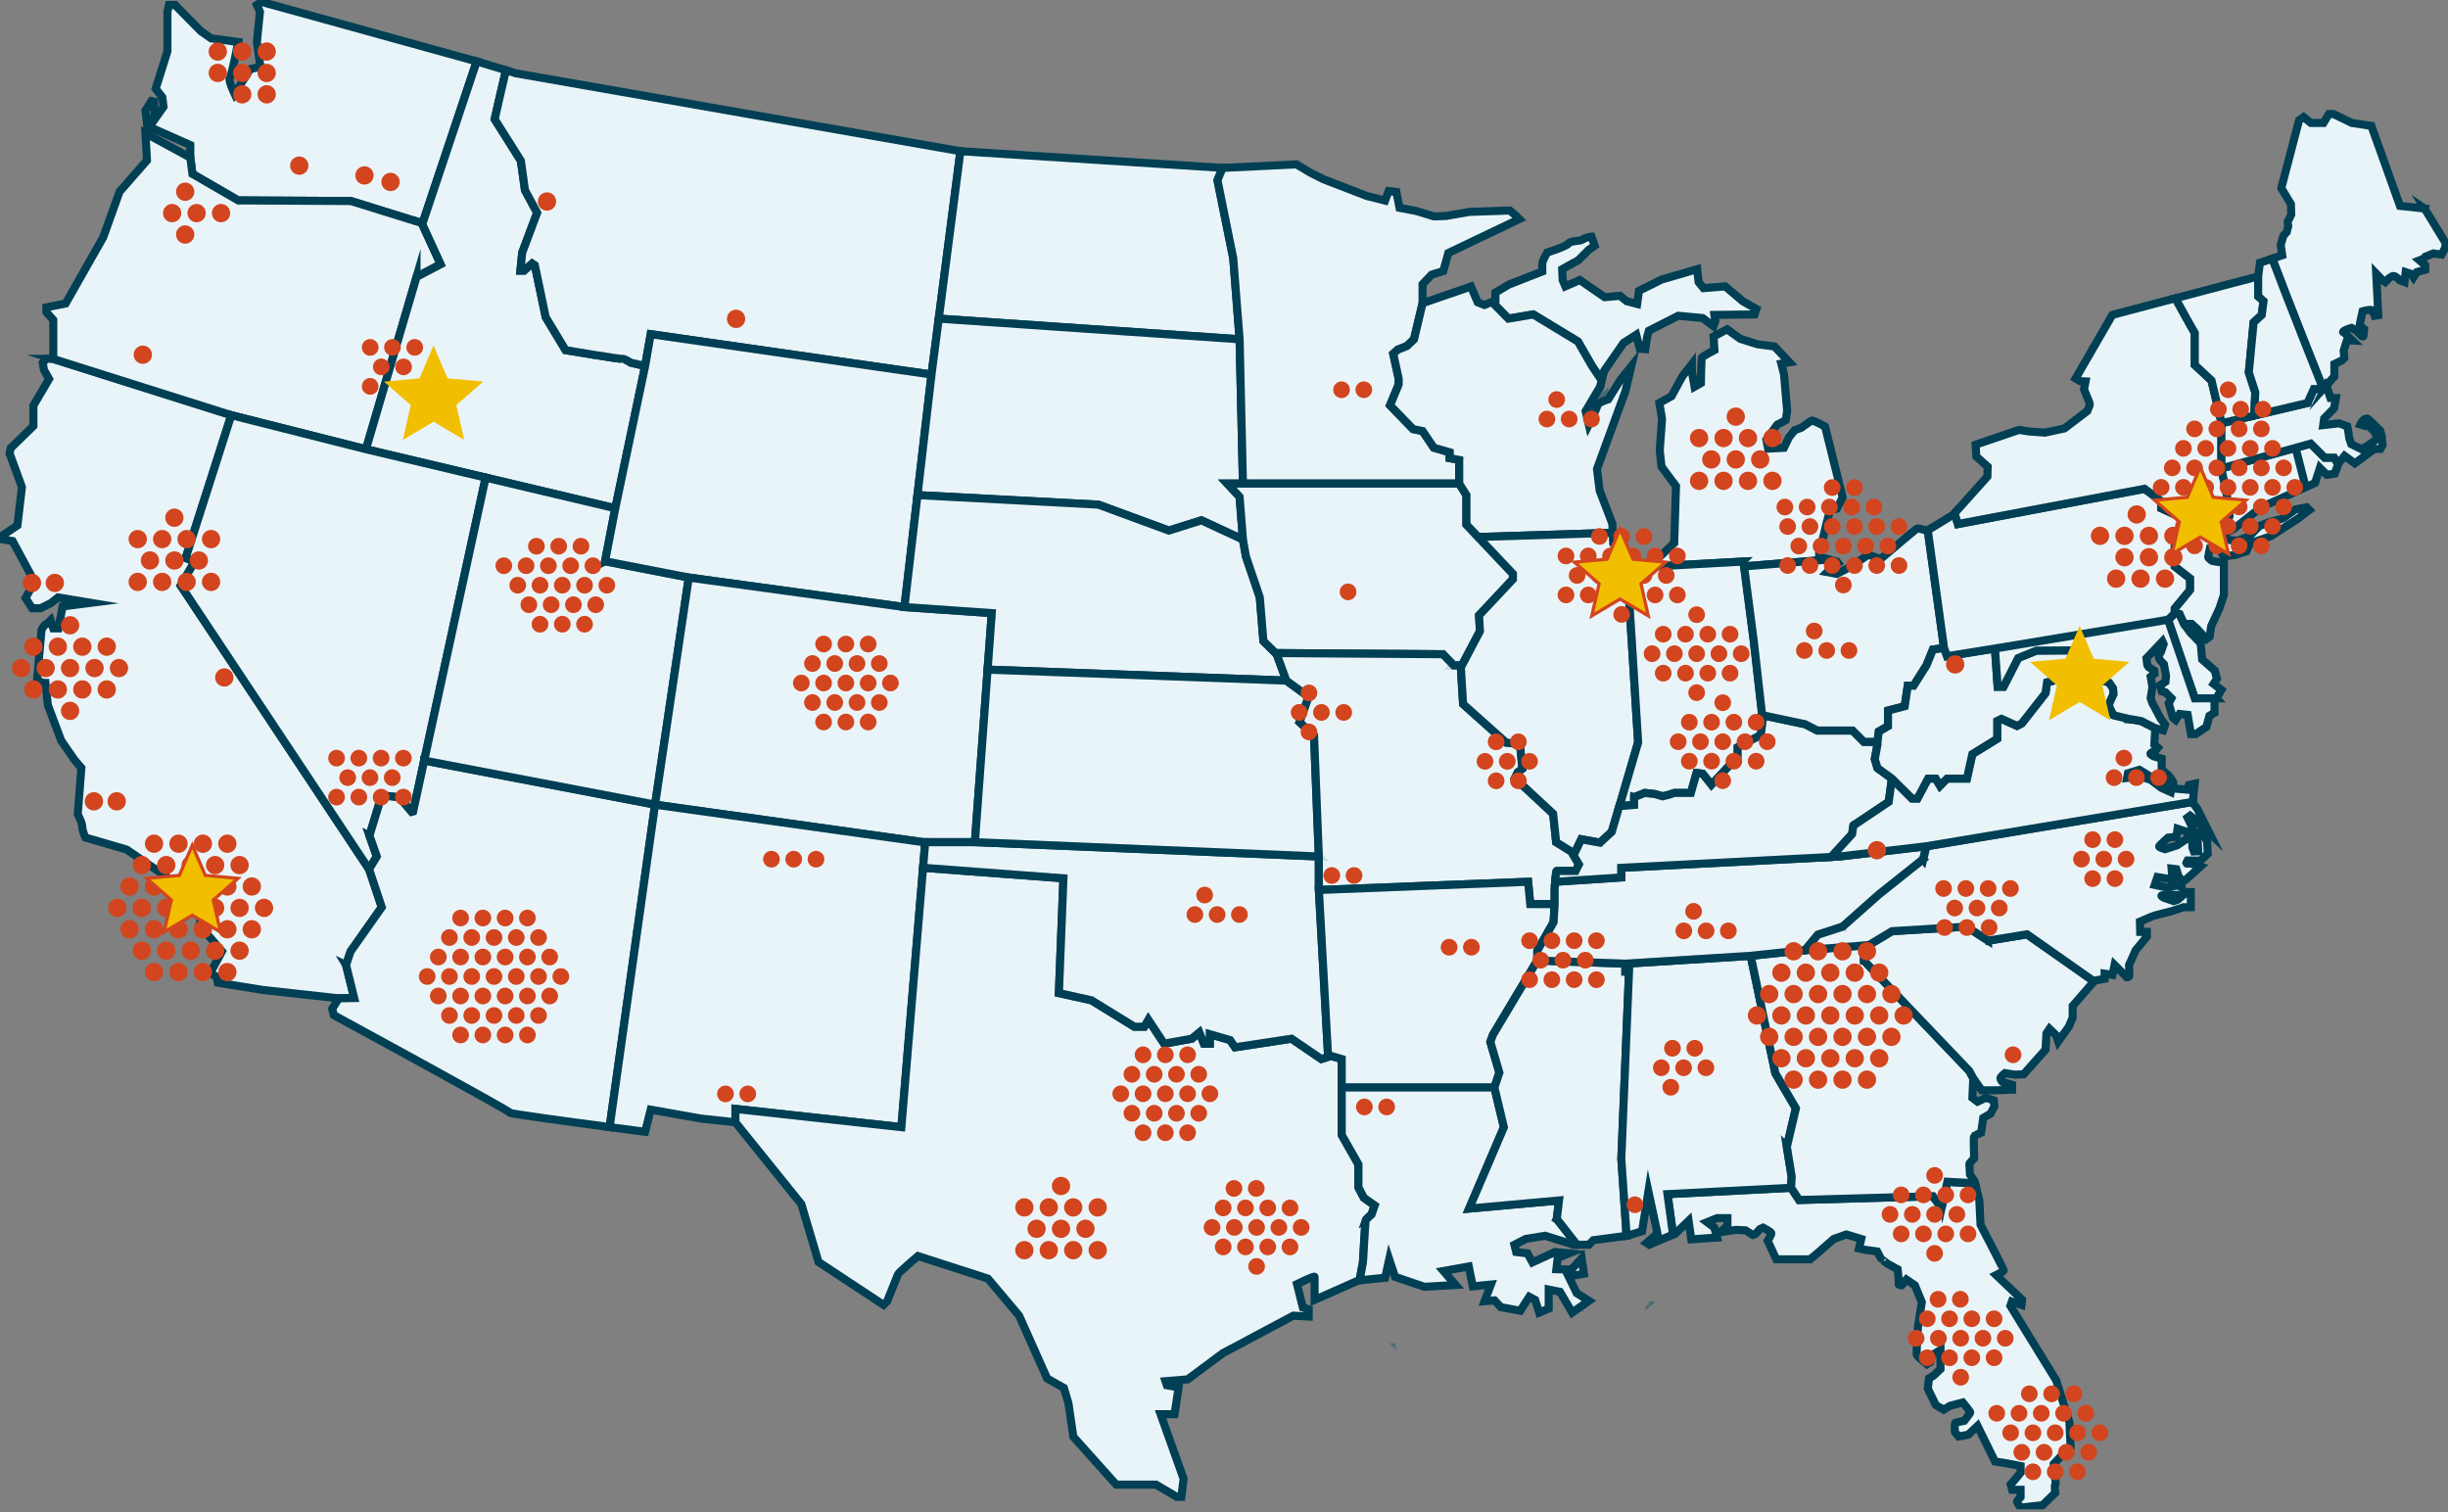 <svg xmlns="http://www.w3.org/2000/svg" width="607" height="375" fill="none"><rect width="100%" height="100%" fill="#808080" stroke="none"/><g clip-path="url(#a)"><g opacity=".5" style="mix-blend-mode:multiply"><path fill="#97DCF3" fill-opacity=".8" d="m398.178 97.546.036-.16-.499.624.035-.16-.499.624.036-.16-.5.623.036-.16-.499.624.035-.16-.499.624.036-.16-.5.623.036-.16-.499.624.035-.16-.499.624.036-.161-.5.624.036-.16-.499.624.035-.16-.222.285-.054-.223.918-1.56h.072l.026-.161.188-.321.249.018.072-.49.383.035.071-.49.384.035.071-.49.384.035.071-.49.383.036.072-.49.383.035.045-.312.303-.152h.107l.793.072-.169.214.071-.063Zm11.137 225.518-.036.027v-.027h.036Zm-.5.464h.045l-.036.027v-.027h-.009Zm-63.261 9.934h.027l.008.044-.044-.044h.009Zm46.632-9.069.027-.018v.044l-.027-.026Zm16.166-.402h.044l-.035.027v-.027h-.009Zm137.446-117.627-.018-.036.036.027h-.018v.009Z"/><path stroke="#14546A" stroke-miterlimit="10" stroke-width=".808" d="m398.178 97.546.036-.16-.499.624.035-.16-.499.624.036-.16-.5.623.036-.16-.499.624.035-.16-.499.624.036-.16-.5.623.036-.16-.499.624.035-.16-.499.624.036-.161-.5.624.036-.16-.499.624.035-.16-.222.285-.054-.223.918-1.56h.072l.026-.161.188-.321.249.018.072-.49.383.035.071-.49.384.035.071-.49.384.035.071-.49.383.036.072-.49.383.035.045-.312.303-.152h.107l.793.072-.169.214.071-.063Zm11.137 225.518-.036.027v-.027h.036Zm-.5.464h.045l-.036.027v-.027h-.009Zm-63.261 9.934h.027l.008.044-.044-.044h.009Zm46.632-9.069.027-.018v.044l-.027-.026Zm16.166-.402h.044l-.035.027v-.027h-.009Zm137.446-117.627-.018-.036.036.027h-.018v.009Z"/></g><path fill="#97DCF3" fill-opacity=".8" stroke="#14546A" stroke-miterlimit="10" stroke-width=".808" d="m85.802 239.277 1.123-3.362 7.731-10.977-3.139-9.408-46.712-70.357 3.468-5.939-2.238-.9 11.315-35.402-44.234-13.965h-1.623l-.892.972.303 1.793 1.267 2.238-3.888 6.572v5.083l-5.6 5.448-.303 1.347 3.059 8.364-1.124 9.488-3.887 2.613v.821l2.692.445 5.448 10.086-2.238 4.03 1.641 2.542h2.095l2.541-1.266 1.793-1.418 8.14 1.346-7.017.892-1.043 5.448h-1.266l-.669-2.015s-1.043 1.043-1.266 1.043c-.223 0-.972 1.267-.972 1.267l-1.123 12.475 1.498.749h.597l.597 5.529 3.29 8.739 3.29 4.779 1.721 2.016-.9 11.503s1.123 2.095 1.123 3.059c0 .963.75 2.693.75 2.693l10.227 2.987 13.07 8.89-.748 2.836-1.346 2.613 8.292.446-.82 1.944-.375 2.015 5.6 6.501-2.916 5.377 1.57.891.302 1.499 11.056 1.792 18.966 2.096 3.807-.072-2.015-8.177-.018-.009Zm-26.73-189.59 27.926.152 17.77 5.528 13.419-40.145-.125-.036L64.894.481l-1.195.74.75 1.722-.75 7.472.75 5.217.15.9-2.54.598-3.906 6.126s-1.622-3.433-1.177-3.888c.446-.446 2.096-8.953 2.096-8.953l-6.723-.9-2.541-1.793-6.42-6.5H41.89l-.375 1.72v9.783L38.6 21.99l1.64 2.096.303 2.39-2.318 3.29v-4.557l-.669-.151-1.497 2.318.445 3.852 10.682 4.735v3.14l.526 4.03 11.35 6.572.01-.018Z"/><path fill="#97DCF3" fill-opacity=".8" stroke="#14546A" stroke-miterlimit="10" stroke-width=".808" d="m103.278 68.663 5.974-3.138-4.681-10.22-17.574-5.466-27.926-.152-11.35-6.572-.527-4.03-11.127-6.046.374 6.723-6.794 7.767-4.04 11.272-9.326 16.434-4.779.972v1.195l1.712 1.935v9.64h-.098L57.35 102.94l33.383 8.436 12.545-42.714Z"/><path fill="#97DCF3" fill-opacity=".8" stroke="#14546A" stroke-miterlimit="10" stroke-width=".808" d="m159.96 90.733-3.468-.784s-1.793-1.124-2.131-.972c-.339.151-14.115-2.167-14.115-2.167l-4.931-8.177-2.693-12.886-.668-.446-2.015 1.793h-.892l.446-4.486 3.7-9.862-3.023-5.6-1.007-7.286-6.5-10.308s1.605-7.196 2.791-12.136l-7.258-2.203-13.419 40.145-.197-.062 4.681 10.22-5.973 3.138-12.546 42.723 61.835 14.642 7.392-35.286h-.009Z"/><path fill="#97DCF3" fill-opacity=".8" stroke="#14546A" stroke-miterlimit="10" stroke-width=".808" d="m91.598 207.184 3.05-9.969 4.368.499 3.032 3.585.392-.107 17.976-82.779-29.683-7.036-33.383-8.436-11.315 35.402 2.238.891-3.468 5.939 46.713 70.358 1.899-3.193-1.82-5.154Z"/><path fill="#97DCF3" fill-opacity=".8" stroke="#14546A" stroke-miterlimit="10" stroke-width=".808" d="m105.177 188.574-2.737 12.609-.392.116-3.023-3.585-4.37-.508-3.049 9.969 1.82 5.154-1.909 3.193 3.139 9.408-7.73 10.977-1.124 3.362 2.015 8.177-3.807.071-1.64 2.613.41 1.569s43.912 23.863 43.69 24.202c-.152.223 14.712 2.229 24.68 3.549l11.27-79.952-57.243-10.933v.009ZM230.97 92.856l7.169-55.368-110.224-19.315-2.47-.749c-1.195 4.94-2.791 12.137-2.791 12.137l6.5 10.308 1.008 7.285 3.023 5.6-3.701 9.863-.446 4.486h.892l2.015-1.793.669.446 2.693 12.885 4.93 8.178s13.776 2.318 14.115 2.166c.339-.151 2.131.972 2.131.972l3.468.785 1.391-7.883 69.628 10.006v-.01Z"/><path fill="#97DCF3" fill-opacity=".8" stroke="#14546A" stroke-miterlimit="10" stroke-width=".808" d="m150.027 139.163 2.532-13.144-32.143-7.607-15.238 70.161 57.243 10.933 8.363-56.313-20.757-4.03Zm155.77-75.093-3.915-19.385 1.275-3.059h-.044l-64.974-4.137-5.368 41.51 74.595 5.118-1.569-20.046Z"/><path fill="#97DCF3" fill-opacity=".8" stroke="#14546A" stroke-miterlimit="10" stroke-width=".808" d="M230.97 92.856 161.342 82.85l-1.382 7.883-7.4 35.285-2.533 13.144 20.758 4.031 53.471 7.321 6.714-57.66Z"/><path fill="#97DCF3" fill-opacity=".8" stroke="#14546A" stroke-miterlimit="10" stroke-width=".808" d="m241.731 208.807 4.182-56.794-21.658-1.498-53.472-7.321-8.363 56.312 66.534 9.301h12.777Z"/><path fill="#97DCF3" fill-opacity=".8" stroke="#14546A" stroke-miterlimit="10" stroke-width=".808" d="m223.507 279.459 5.902-70.652h-.454l-66.534-9.301-11.271 79.953c5.02.668 8.81 1.159 8.81 1.159l1.391-5.493 12.607 2.238 8.4.892v-3.326l41.149 4.521v.009Z"/><path fill="#97DCF3" fill-opacity=".8" stroke="#14546A" stroke-miterlimit="10" stroke-width=".808" d="M338.616 302.572c.116-.339 1.453-1.453 1.453-1.453l.785-2.238-2.693-1.909-1.346-2.577v-5.716l-4.146-7.285v-18.825l-2.693-.784-2.354.784-7.392-5.038-13.998 2.131-1.231-1.792-5.037-1.454v2.355h-1.454l-1.123-2.8-1.908 1.569-6.83 1.231-3.924-5.939-1.007 1.73h-2.461l-10.637-6.546-8.07-1.792 1.124-28.455-34.801-2.613-5.376 64.312-41.149-4.521v3.326l16.352 20.278 4.253 14.339 16.13 10.638.901-.901s2.577-6.385 2.692-6.723c.116-.339 4.931-4.486 4.931-4.486l17.36 5.6 7.731 9.185 6.946 15.57 4.146 2.354 1.123 3.7 1.231 8.401 10.646 11.877h9.852l5.154 3.023h1.124l.561-4.485-5.715-16.015h3.468l1.008-6.608-2.916-.562-.339-1.008 5.493-.446 8.738-6.5 17.476-9.301 3.807.223v-1.792l-1.453-.446-1.453-5.823s4.369-2.131 4.369-1.793v5.716l10.869-4.815.276-.027.838-4.565s.562-9.97.669-10.309Z"/><path fill="#97DCF3" fill-opacity=".8" stroke="#14546A" stroke-miterlimit="10" stroke-width=".808" d="m327.007 212.356-85.276-3.549h-12.322l-.526 6.349 34.8 2.613-1.123 28.455 8.069 1.792 10.638 6.546h2.469l1.008-1.73 3.914 5.939 6.839-1.231 1.899-1.569 1.124 2.8h1.453v-2.355l5.047 1.463 1.23 1.792 13.999-2.131 7.392 5.038 1.676-.562-2.31-41.741v-7.919Zm-37.189-80.808 8.069-2.542 10.307 4.78-.829-10.603-3.058-3.29h3.887l-.829-35.776-74.594-5.119-1.801 13.858-3.478 29.899 44.85 2.363 17.476 6.43Z"/><path fill="#97DCF3" fill-opacity=".8" stroke="#14546A" stroke-miterlimit="10" stroke-width=".808" d="m361.808 114.034-2.354-.446v-1.462l-3.923-1.115-2.8-4.146-2.345-.473-5.715-5.912 2.131-5.154v-1.462l-1.347-6.162 1.115-1.008 2.247-.892 1.792-1.685 2.122-8.962v-4.7l2.247-2.353 2.907-.901 1.23-4.477 17.592-8.4-1.007-1.007-1.347-1.124-9.968.339-5.823 1.008-3.031.107-4.369-1.338-4.138-.785-.784-3.923-1.908-.223-.892 2.354-4.485-1.124-10.753-4.146-3.281-1.641-3.442-2.069-18.323.874-1.275 3.059 3.914 19.386 1.569 20.046.83 35.776h53.614v-5.859Z"/><path fill="#97DCF3" fill-opacity=".8" stroke="#14546A" stroke-miterlimit="10" stroke-width=".808" d="m374.015 78.998 6.161-1.043 11.092 6.724 3.469 6.046 2.416 3.593.606-2.354 4.815-6.947 3.139-2.015.9 3.469 1.347.116.446-3.023.445-1.57 7.285-3.7 6.045.562 2.693 2.015.446-1.23-.223-1.57 9.969-.116.445-1.347-3.361-1.908-4.369-3.7-5.377.445-1.23-1.524-.339-3.184-8.845 2.577-5.6 2.8-.222 1.677-.223 1.569-2.577-.669-1.676-1.346-3.808.338-6.161-4.253-3.584 1.57-.669-1.57-.116-2.693 4.03-2.238 2.577-2.577 1.453-1.008-.784-2.238s-1.347.116-2.131.669c-.785.561-3.023.276-3.585 1.034-.561.758-5.26 2.22-5.26 2.22s-1.231 2.016-1.231 2.8v1.909l-8.292 3.246-3.361 2.015v3.139l3.245 3.281V79Zm-55.067 89.744-2.39-6.572-3.29-3.211-.892-10.834-3.441-10.157-.74-4.182-10.308-4.78-8.069 2.542-17.476-6.43-44.849-2.363-3.237 27.76 21.658 1.498-1.035 14.009 74.069 2.72Z"/><path fill="#97DCF3" fill-opacity=".8" stroke="#14546A" stroke-miterlimit="10" stroke-width=".808" d="m322.229 179.041 2.238-6.269-5.519-4.03-74.068-2.72-3.148 42.785 85.277 3.549-1.195-30.024-3.585-3.291Zm38.233-14.035h2.015l4.485-8.516-.223-3.924 8.399-8.962v-1.337l-11.537-12.217v-7.294l-1.793-2.863h-57.501l3.058 3.291.829 10.602.74 4.182 3.442 10.157.892 10.835 3.031 2.96 41.479.286 2.684 2.8Z"/><path fill="#97DCF3" fill-opacity=".8" stroke="#14546A" stroke-miterlimit="10" stroke-width=".808" d="M379.437 224.154h6.045v-3.656s.294-4.557.526-4.557h4.708l.82-1.641-1.863-3.139-3.808-2.354-.749-7.053-9.487-8.811.749-1.498 1.124-.82-.598-6.126-3.433-.375-10.681-9.559-.589-9.559h-1.721l-2.692-2.8-41.479-.286.249.25 2.39 6.572 5.528 4.03-2.238 6.278 3.584 3.291 1.195 30.024v7.919l.018.383 51.875-2.033.527 5.529v-.009Z"/><path fill="#97DCF3" fill-opacity=".8" stroke="#14546A" stroke-miterlimit="10" stroke-width=".808" d="m371.777 265.94-2.238-7.615.668-1.793 10.976-18.378v-2.461l4.04-7.054.258-4.485h-6.045l-.526-5.529-51.885 2.033 2.292 41.358.678-.222 2.692.784v7.063h37.859l1.231-3.701Z"/><path fill="#97DCF3" fill-opacity=".8" stroke="#14546A" stroke-miterlimit="10" stroke-width=".808" d="m386.007 302.233.562-4.592-22.291 2.015 8.622-20.162-2.354-9.862h-37.858v11.761l4.146 7.286v5.716l1.346 2.577 2.693 1.908-.785 2.238s-1.346 1.124-1.453 1.454c-.116.339-.669 10.308-.669 10.308l-.838 4.566 6.33-.642 1.008-4.592 1.453 4.369 7.285 2.461 7.731-.446-3.023-3.468 6.277-1.124 1.008 4.931 4.485-.446-1.57 4.147 2.461-.223 1.569 1.676 4.815.901 2.238-3.469 1.454.785 1.007 3.139 2.354-1.008v-4.708l2.8.562 3.023 5.154 4.146-2.916-3.023-1.908-2.015-4.147 3.807-.669-.562-3.807-2.576 2.8-3.701-.116.339-2.8 2.8-1.124-3.469-.339-5.599 2.577-1.231-2.238-2.799-.339-.446-1.792 2.8-1.454 4.815-.784 7.168 2.238h.223v-.669l-4.485-5.716-.018-.009Z"/><path fill="#97DCF3" fill-opacity=".8" stroke="#14546A" stroke-miterlimit="10" stroke-width=".808" d="M403.928 240.882h-.9v-1.943l-21.845-.785-10.976 18.369-.669 1.793 2.238 7.615-1.23 3.701 2.353 9.862-8.622 20.162 22.291-2.015-.561 4.592 4.485 5.716v.669h3.468l1.123-1.123 8.257-1.097c-.562-7.99-1.311-18.78-1.311-19.065 0-.446 1.908-46.451 1.908-46.451h-.009Zm77.734 57.508-.972.152-1.418-1.944-33.16.936-2.015-3.023-30.618 1.57 1.373 10.005.606-.259 3.245-3.139.669 4.593 6.384-.446-.668-2.461-1.793-1.347 2.461-1.008h2.577v1.909l-1.792 1.569 3.923-.562 2.354.116 1.792 1.124.669-.223 1.124-1.231.784-.338s1.908 1.007 2.015 1.346c.116.339-.891 1.908-.891 1.908l2.131 4.593h8.399l2.131-1.793 3.7-3.246 3.139-1.123 3.7 1.123-.562 2.355 1.382.303 3.139.446s1.043 2.015 1.043 1.944c0-.072 1.569 1.123 1.569 1.123l2.461 1.347s.375 3.058.223 3.513c-.151.446.749.446.749.446l1.195-1.418 2.095 1.418 1.721 4.182-.972 6.278s-.374 6.278-.303 6.724c.071.445 2.541 2.389 2.541 2.389l.821-.526.303-1.64 2.238-1.347v4.708l-1.721 1.641-1.124.669-.303 2.541 2.015 4.111 1.944 1.124 1.569-.972 3.139-.821s1.864 2.239 1.864 2.462c0 .223-1.49 2.086-1.49 2.086s-2.015.375-2.238.526c-.222.152-.071 2.239-.071 2.239l.901 1.123 2.389-.446 2.319-2.167 4.333 8.811 2.461.374 3.887.749v1.641l-1.346 1.641-1.123 1.266.374 1.347h2.086v1.792s-.891.892-.891 1.124c0 .231.891 1.498.891 1.498l5.448-.598 3.139-3.058s-.223-1.793 0-2.016c.223-.223 0-1.346 0-1.346l-.375-3.808 2.096-2.238 2.095-1.864-.303-6.278-3.29-10.379-11.351-18.45.375-1.044 2.389.821.152-1.266-6.42-6.127s1.792-.891 1.864-1.123c.071-.223-5.751-11.352-5.751-11.352l-.304-6.126-1.061-4.111-6.856-.374-1.195 5.377-.009-.045Zm-81.878-168.563-3.139-8.177-.668-5.377 7.053-19.27 1.453-6.162-2.693 3.361-3.022 4.816s-2.461.668-2.684 1.569c-.223.901-2.131 4.708-2.131 4.708l-.785-3.361 3.584-6.046.402-1.56-2.417-3.594-3.468-6.046-11.092-6.724-6.161 1.043-3.246-3.281v-1.23l-2.693 1.123-1.676-.669-1.676-3.924-1.569.562-10.415 3.585-2.131 8.962-1.792 1.676-2.238.9-1.123 1.008 1.346 6.162v1.454l-2.131 5.154 5.715 5.912 2.354.473 2.8 4.146 3.923 1.124v1.453l2.354.446v5.859l1.792 2.862v7.295l2.916 3.085 33.365-1.052-.107-2.265Z"/><path fill="#97DCF3" fill-opacity=".8" stroke="#14546A" stroke-miterlimit="10" stroke-width=".808" d="m396.76 208.923 2.907-2.693 6.5-22.177-2.755-43.739-3.406-5.556-.125-2.666-33.365 1.052 8.622 9.122v1.338l-8.399 8.962.223 3.923-4.485 8.516h-.286l.589 9.56 10.682 9.559 3.433.375.597 6.126-1.124.82-.749 1.489 9.487 8.82.749 7.053 3.808 2.354.535.901 1.908-3.986 4.654.847Zm46.294 75.431 2.238-9.559-5.083-8.668-6.125-29.124-31.065 1.944v1.944h.901s-1.908 46.005-1.908 46.45c0 .286.749 11.076 1.31 19.066l.143-.018 3.7-1.124 1.57-9.862 2.238 10.415-2.693 2.354.669.446 5.893-2.541-1.373-10.006 30.619-1.569.152-2.764-1.195-7.393.009.009Zm-10.975-145.12.375 1.195 19.339-1.569.428-.446-.873-.223s-.446-.303-.223-1.418c.223-1.123.972-3.656.972-3.656l.82-3.433.856-3.21 1.676-.339 1.453-2.8-4.369-17.585s-3.022-1.676-3.361-1.453l-.339.223-2.238 1.569-1.569.562-1.453 1.792-1.231 2.577-3.923.223-.446-2.238 2.693-3.701 2.131-1.123.339-2.354-.785-9.078-.669-2.577 2.015-.34-3.7-3.923-4.253-.562-4.253-1.346-3.246-2.354-3.361 1.792.223 3.362s-3.023 1.57-3.139 1.908c-.116.34-.223 6.278-.223 6.278l-1.569.9-.669-3.807v-1.792l-2.354 3.023-2.692 4.93-3.023 1.677.669 3.924-.562 7.838.446 4.031 3.584 4.815-.446 14.116-5.225 4.958c.25.473.446.829.446.829l21.729-1.195Z"/><path fill="#97DCF3" fill-opacity=".8" stroke="#14546A" stroke-miterlimit="10" stroke-width=".808" d="m405.214 197.66 2.631-1.061 2.523.277 1.908.561 1.569-.392 1.347-.446h4.092l1.4-4.931 1.516.169 2.185 2.747 6.5-7v-2.301l5.715-3.023.508-3.701-2.238-19.769-2.389-18.352-.375-1.195-21.729 1.195s-.196-.357-.446-.829l-1.391 1.32-2.8 1.346-1.792-1.124-.508-.829 2.755 43.739-4.636 15.82 3.682-.304v-1.908l-.027-.009Zm56.957 40.494v-1.159l1.267-2.693-16.95 1.382-12.394 1.311 6.125 29.124 5.083 8.667-2.238 9.56 1.194 7.392-.151 2.764 2.015 3.023 33.16-.936 1.418 1.944.972-.152 1.194-5.377 6.857.375-.134-.526-1.123-1.641s-.152-2.39-.152-2.613c0-.223 1.195-1.418 1.195-1.418s-.223-5.377 0-5.529c.223-.151 1.721-.82 1.721-.82l.526-3.656 1.792-1.043.972-1.793-.152-1.498-1.943-.669-2.096.972-1.266-.972.223-4.851-.972-1.792-26.134-27.376h-.009Z"/><path fill="#97DCF3" fill-opacity=".8" stroke="#14546A" stroke-miterlimit="10" stroke-width=".808" d="m492.978 233.232-5.377-3.469-18.483 1.123-5.68 3.433-1.266 2.693v1.16l26.134 27.376.972 1.792 2.095 2.987h3.513l4.03-.151v-1.195l-2.461-.749s-.446-.526-.446-.901c0-.374 1.124-1.266 1.124-1.266l2.39.374 2.238-.071 5.447-6.126.223-4.031.749-1.123 1.641 1.569.526 1.57 2.612-3.648.972-2.247v-2.916l5.288-6.081-16.602-11.655-9.63 1.569-.009-.017Zm-36.067-3.478 8.961-7.954 10.976-8.739.785-3.246-21.399 2.541-54.212 2.8v2.39l-16.397 1.079c-.08.99-.143 1.864-.143 1.864v3.656l-.258 4.485-4.031 7.054v2.461l21.845.785 31.065-1.944 12.394-1.311 1.079-.089 3.174-3.835 6.161-2.015v.018Z"/><path fill="#97DCF3" fill-opacity=".8" stroke="#14546A" stroke-miterlimit="10" stroke-width=".808" d="m476.847 213.061-10.976 8.738-8.961 7.955-6.162 2.015-3.174 3.834 15.871-1.293 5.68-3.433 18.484-1.123 5.376 3.469 9.63-1.57 16.602 11.655.17-.187 2.461-.446v-1.266l1.943.303.526-2.461 1.721 1.721 1.347 1.346s.374 0 .526-.223c.151-.223 0-2.835 0-2.835l1.64-3.657 2.764-3.361v-1.195h-1.64l-.071-2.542s2.692-1.123 2.915-1.266c.223-.152 5.002-1.346 5.002-1.346l2.916-.972h1.792v-3.737h-1.043l-2.167 1.864-1.043.374-2.39-.82s-1.417-.669-.071-.669 3.362-.071 3.362-.071S541 220.364 541 220.07c0-.295-.526-.669-.526-.669l-3.058.669-3.139-.669.669-1.944 2.835.446.901.151-.223-2.693 1.195.152.597 1.944s1.043.972 1.266.972c.223 0 4.111-3.585 4.111-3.585l-2.39-.749s-1.195.071-1.195 0 .375-.749.375-.749h3.21l1.792-1.641-.152-3.058-1.266-2.462-1.159.375.223 4.521-1.079.036-.375-1.008v-1.98l-1.382-.151-2.389 1.605-3.023.972s-1.533-.446-1.453-.714c.071-.258 2.238-2.166 2.238-2.166l2.051-.188.294-2.015 2.095.713h1.159l.482-.82-1.266-2.648.633-.482 1.195.936 3.62 3.398-2.987-5.975-1.124-1.489.027-.259-66.115 11.013-.785 3.246-.035-.044Zm-17.253-8.401 8.738-5.858.784-5.77-3.584-2.604-.669-2.238.669-3.585v-.668h-3.361l-2.8-2.8h-8.738l-3.058-1.57-10.638-2.247.143 1.24-.508 3.7-5.716 3.023v2.301l-6.5 7-2.184-2.747-1.516-.169-1.4 4.931h-4.093l-1.346.446-1.569.392-1.908-.561-2.524-.277-2.63 1.061v1.909l-3.682.303-1.864 6.367-2.916 2.693-4.645-.838-1.908 3.977 1.328 2.238-.82 1.641h-4.708c-.125 0-.276 1.426-.383 2.693l16.397-1.079v-2.39l52.072-2.684 5.171-5.672.339-2.131.027-.027Z"/><path fill="#97DCF3" fill-opacity=".8" stroke="#14546A" stroke-miterlimit="10" stroke-width=".808" d="M468.145 180.058v-3.888l4.146-1.079.749-5.083h1.453l3.21-5.083 1.569-3.888 2.764-.374-4.039-29.187-.223.134s-2.015-.749-2.461-.526c-.446.223-9.032 7.544-9.032 7.544s-2.764-1.043-2.987-1.043c-.223 0-4.11 2.764-4.11 2.764l-3.736 1.944-2.39-.446 1.266-1.266 1.418-.972-.294-.375-3.237-.82-.428.446-19.34 1.569 2.39 18.352 2.095 18.53 10.638 2.247 3.058 1.57h8.738l2.8 2.8h3.361l.339-2.577 2.274-1.311.009.018Zm59.669-1.837c-.17 0-3.754-.91-3.754-.91s-1.231-2.176-1.124-2.621c.116-.446 1.124-2.577 1.124-2.577l-.116-1.454-.954-1.4-4.2-1.4-1.961-3.924s-2.969-.276-3.139-.276c-.169 0-4.708 5.154-4.708 5.154l-1.4.339-.392 2.693-5.885 7.508-1.177.616-3.86-1.739-1.061.508v4.423l-6.162 3.808-1.346 6.072h-4.931l-1.738 1.766-1.062-1.766h-1.908l-2.63 4.941h-1.346l-4.985-4.941-.784 5.77-8.738 5.858-.339 2.132-5.172 5.671 2.14-.107 21.4-2.541 66.115-11.013.463-4.486-1.453.304-.446 1.159-3.843-.339-.187.936-2.39-1.079-2.612-1.979s-3.246-1.008-3.326-.892c-.071.116-2.506.446-2.506.446l.223-1.159 2.836-.856 2.951 1.792 3.923 1.346s1.534.527 1.57.152c.035-.375-1.311-2.015-1.311-2.015l-1.605-1.267v-2.764l-2.015-.597s-.785-.411-.785-.633c0-.223 1.311-.857 1.311-.857l.526-.633-.856-.749.223-4.066-3.469-1.757s-2.969-.561-3.138-.561l.009-.036Z"/><path fill="#97DCF3" fill-opacity=".8" stroke="#14546A" stroke-miterlimit="10" stroke-width=".808" d="m513.137 161.251-8.177.054-4.538 1.845-3.638 7.116h-1.453l-.669-9.47-11.877 1.909-.749-2.034-2.764.375-1.569 3.888-3.21 5.083h-1.453l-.749 5.083-4.146 1.079v3.887l-2.274 1.311-.339 2.577v.669l-.669 3.585.669 2.238 3.584 2.604 4.985 4.94h1.346l2.63-4.94h1.908l1.062 1.766 1.738-1.766h4.931l1.346-6.073 6.162-3.807v-4.423l1.061-.509 3.86 1.739 1.177-.615 5.885-7.508.392-2.693 1.4-.339s4.539-5.154 4.708-5.154c.045 0 .268.017.58.044l-.241-1.168-.901-1.284-.008-.009Zm36.378 11.896 1.302-2.096-1.944-1.489.821-1.275-.518-2.015-3.138-2.765-.375-4.03-2.541-2.613-1.569-2.167-1.115-2.461-1.052-.303-1.792 1.721h-.018l6.634 19.493h5.305Z"/><path fill="#97DCF3" fill-opacity=".8" stroke="#14546A" stroke-miterlimit="10" stroke-width=".808" d="m544.21 173.147-6.625-19.493-42.923 7.151.669 9.47h1.453l3.638-7.116 4.539-1.845 8.176-.054.9 1.284.241 1.168c.91.081 2.559.232 2.559.232l1.962 3.924 4.199 1.4.954 1.4.116 1.453s-1.007 2.131-1.123 2.577c-.116.446 1.123 2.622 1.123 2.622s3.585.91 3.754.91c.169 0 3.139.561 3.139.561l3.468 1.757 1.944.526.481-1.418-1.043-1.382-2.167-4.066-.374-1.124.446-2.764-.446-2.541.972-.75-.071-.749-1.418-.9-.303-.446-.223-1.721 3.959-4.182.303.668-.669 1.944s-.669.821-.526 1.418c.152.598 1.266 1.641 1.266 1.641l.526 2.916-.151 1.418-1.347.892.446 1.498.901.223 1.489 1.489-.669 1.266 1.043 3.585.669.526.972-1.498 2.015.223.446 2.693.374 2.095h1.124l2.692-1.792.749-2.764 1.266-.749v-2.916l.42-.669h-5.306l-.009.009Zm-1.159-26.886v-2.835l-3.807-2.988v-6.723l2.095-2.016s-.08-1.524-.178-3.263l-.464-.179-4.815-2.238v-1.792l-4.146-3.023-46.258 8.739-.829-2.684-.295.33-6.348 3.896 4.039 29.187.749 2.033 11.877-1.908 42.941-7.152 1.64-1.578v-1.186l3.808-4.629-.009.009Z"/><path fill="#97DCF3" fill-opacity=".8" stroke="#14546A" stroke-miterlimit="10" stroke-width=".808" d="M548.803 139.163c-.374 0-1.266-.82-1.266-1.043 0-.223.446-2.238.446-2.238l1.543-.241v-4.022l-8.355-3.183c.089 1.739.178 3.264.178 3.264l-2.095 2.015v6.723l3.807 2.988v2.835l-3.807 4.628v1.186l.152-.142 1.043.303 1.123 2.461h1.864l1.266 1.124 2.389 2.613.821-.598.374-2.613 2.015-4.334 1.124-3.361v-7.99s-2.238-.375-2.613-.375h-.009Z"/><path fill="#97DCF3" fill-opacity=".8" stroke="#14546A" stroke-miterlimit="10" stroke-width=".808" d="m552.85 127.927-.919-6.723-1.123-4.744v-11.798l-2.461-10.335-4.146-3.852v-7.919s-2.372-4.155-4.797-8.614l-15.631 4.129-9.112 15.757 1.123.668 1.347.072-.375 1.944 1.347 3.362s.151.526 0 .749c-.152.223-.526 1.266-.526 1.266l-5.68 4.334-4.851 1.043-4.03-.303-2.389-.375-10.754 3.656.152 2.916 2.835 2.542-.071 2.461-8.141 9.078.83 2.684 46.258-8.739 4.146 3.023v1.792l4.815 2.238 8.818 3.362v4.022l.401-.062 1.489 2.389 2.916-.374 2.693-.892s.82-1.944 1.043-2.015c.223-.072 5.002-1.721 5.002-1.721l6.794-4.405 2.764-2.096-.668-.669-2.764.526-2.916 2.096-.669.303-2.693.669-2.692 1.043-2.461 2.542-3.059 1.123-1.569-.151-1.792-.446v-1.124l1.052-.508-.606-1.079 1.061-2.854.009.009Z"/><path fill="#97DCF3" fill-opacity=".8" stroke="#14546A" stroke-miterlimit="10" stroke-width=".808" d="M550.818 116.13v.33l1.115 4.744.918 6.723-1.061 2.854.598 1.079 1.417-.687 6.795-5.377 11.109-5.002-2.496-9.756-18.395 5.092Zm27.962-2.658h-2.345l-3.468-3.477-3.754 1.043 2.496 9.755 2.328-1.052 1.203-3.727 1.712 1.712 1.944-.294.856-2.355-.972-1.605Z"/><path fill="#97DCF3" fill-opacity=".8" stroke="#14546A" stroke-miterlimit="10" stroke-width=".808" d="m572.173 99.918-21.355 5.021v11.191l22.149-6.126 3.459 3.468h2.354l.972 1.606.036-.107 1.569-1.944 2.541 1.863 4.851-3.584h1.498l.526-.901-.223-2.319-.375-1.346-2.238-2.167s-.82-.82-1.043-.82c-.223 0-.749.223-1.123.668-.375.446-.527.821-.527.821l1.195.374h.901l1.721 1.721.294 1.57-2.461 1.721-1.346.749-2.542-1.266s-.597-1.641-.597-2.087c0-.446-.374-2.319-.374-2.319l-2.016-.749-3.958.446.223-1.64 2.46-2.542.446-2.541h-1.346l-.749-2.239h-3.362l-1.569 3.47.009.008Zm29.049-48.207-6.125-.669-7.098-19.823-4.85-.74-4.557-2.211h-1.123l-1.346 2.211h-3.139l-1.792-1.462-1.124.82-4.404 16.8 2.389 3.96.072 2.612-.892 1.793.152 1.043-.375 1.498-.82.892-.669 2.319.375 2.54-2.47.84c3.994 10.637 12.108 30.978 12.108 30.978l1.418.285 1.872-2.078v-3.058l1.864-.9.597-.598-.151-1.864.82-2.541 1.346.07-2.095-2.014s-.526 0 0-.375c.526-.374 1.864-.75 1.864-.75l1.266.75s1.346 1.498 1.569 1.418c.223-.072.303-1.864.303-1.864l-1.123-.9.303-1.57.446-1.944s2.238-.669 2.461-.151c.222.526.526 1.266.526 1.266l.9-.152-.526-10.308 1.569 1.64.669.455.82-.829s.821-.749 1.347-.669c.526.072 1.417 1.044 1.417 1.044l1.195.454.303-2.47s1.195.375 1.267.375c.071 0 .668.9.668.9l.821-1.266 2.086-.597v-1.124l-1.418-1.195.972-.374.446-.526 2.015-.82 2.015.294.821-1.499.294-1.248-5.305-8.685.026.017Z"/><path fill="#97DCF3" fill-opacity=".8" stroke="#14546A" stroke-miterlimit="10" stroke-width=".808" d="m557.612 92.338 1.195-12.395 2.015-1.863.446-3.434-1.337-1.195v-4.93l-20.517 5.43a545.184 545.184 0 0 0 4.797 8.614v7.919l4.146 3.852 2.461 10.335v.276l8.141-1.917.258-5.76-1.605-4.932Z"/><path fill="#97DCF3" fill-opacity=".8" stroke="#14546A" stroke-miterlimit="10" stroke-width=".808" d="m576.8 95.549.143-.16-1.418-.286s-8.113-20.34-12.108-30.979l-3.049 1.035-.446 3.361v4.932l1.337 1.195-.446 3.433-2.015 1.864-1.194 12.394 1.604 4.932-.258 5.76 13.223-3.112 1.569-3.469h3.362l-.295-.891-.009-.01Z"/><path fill="#fff" fill-opacity=".8" stroke="#003F54" stroke-miterlimit="10" stroke-width="2" d="m85.802 239.277 1.123-3.362 7.731-10.977-3.139-9.408-46.712-70.357 3.468-5.939-2.238-.9 11.315-35.402-44.234-13.965h-1.623l-.892.972.303 1.793 1.267 2.238-3.888 6.572v5.083l-5.6 5.448-.303 1.347 3.059 8.364-1.124 9.488-3.887 2.613v.821l2.692.445 5.448 10.086-2.238 4.03 1.641 2.542h2.095l2.541-1.266 1.793-1.418 8.14 1.346-7.017.892-1.043 5.448h-1.266l-.669-2.015s-1.043 1.043-1.266 1.043c-.223 0-.972 1.267-.972 1.267l-1.123 12.475 1.498.749h.597l.597 5.529 3.29 8.739 3.29 4.779 1.721 2.016-.9 11.503s1.123 2.095 1.123 3.059c0 .963.75 2.693.75 2.693l10.227 2.987 13.07 8.89-.748 2.836-1.346 2.613 8.292.446-.82 1.944-.375 2.015 5.6 6.501-2.916 5.377 1.57.891.302 1.499 11.056 1.792 18.966 2.096 3.807-.072-2.015-8.177-.018-.009Zm-26.73-189.59 27.926.152 17.77 5.528 13.419-40.145-.125-.036L64.894.481l-1.195.74.75 1.722-.75 7.472.75 5.217.15.9-2.54.598-3.906 6.126s-1.622-3.433-1.177-3.888c.446-.446 2.096-8.953 2.096-8.953l-6.723-.9-2.541-1.793-6.42-6.5H41.89l-.375 1.72v9.783L38.6 21.99l1.64 2.096.303 2.39-2.318 3.29v-4.557l-.669-.151-1.497 2.318.445 3.852 10.682 4.735v3.14l.526 4.03 11.35 6.572.01-.018Z"/><path fill="#fff" fill-opacity=".8" stroke="#003F54" stroke-miterlimit="10" stroke-width="2" d="m103.278 68.663 5.974-3.138-4.681-10.22-17.574-5.466-27.926-.152-11.35-6.572-.527-4.03-11.127-6.046.374 6.723-6.794 7.767-4.04 11.272-9.326 16.434-4.779.972v1.195l1.712 1.935v9.64h-.098L57.35 102.94l33.383 8.436 12.545-42.714Z"/><path fill="#fff" fill-opacity=".8" stroke="#003F54" stroke-miterlimit="10" stroke-width="2" d="m159.96 90.733-3.468-.784s-1.793-1.124-2.131-.972c-.339.151-14.115-2.167-14.115-2.167l-4.931-8.177-2.693-12.886-.668-.446-2.015 1.793h-.892l.446-4.486 3.7-9.862-3.023-5.6-1.007-7.286-6.5-10.308s1.605-7.196 2.791-12.136l-7.258-2.203-13.419 40.145-.197-.062 4.681 10.22-5.973 3.138-12.546 42.723 61.835 14.642 7.392-35.286h-.009Z"/><path fill="#fff" fill-opacity=".8" stroke="#003F54" stroke-miterlimit="10" stroke-width="2" d="m91.598 207.184 3.05-9.969 4.368.499 3.032 3.585.392-.107 17.976-82.779-29.683-7.036-33.383-8.436-11.315 35.402 2.238.891-3.468 5.939 46.713 70.358 1.899-3.193-1.82-5.154Z"/><path fill="#fff" fill-opacity=".8" stroke="#003F54" stroke-miterlimit="10" stroke-width="2" d="m105.177 188.574-2.737 12.609-.392.116-3.023-3.585-4.37-.508-3.049 9.969 1.82 5.154-1.909 3.193 3.139 9.408-7.73 10.977-1.124 3.362 2.015 8.177-3.807.071-1.64 2.613.41 1.569s43.912 23.863 43.69 24.202c-.152.223 14.712 2.229 24.68 3.549l11.27-79.952-57.243-10.933v.009ZM230.97 92.856l7.169-55.368-110.224-19.315-2.47-.749c-1.195 4.94-2.791 12.137-2.791 12.137l6.5 10.308 1.008 7.285 3.023 5.6-3.701 9.863-.446 4.486h.892l2.015-1.793.669.446 2.693 12.885 4.93 8.178s13.776 2.318 14.115 2.166c.339-.151 2.131.972 2.131.972l3.468.785 1.391-7.883 69.628 10.006v-.01Z"/><path fill="#fff" fill-opacity=".8" stroke="#003F54" stroke-miterlimit="10" stroke-width="2" d="m150.027 139.163 2.532-13.144-32.143-7.607-15.238 70.161 57.243 10.933 8.363-56.313-20.757-4.03Zm155.77-75.093-3.915-19.385 1.275-3.059h-.044l-64.974-4.137-5.368 41.51 74.595 5.118-1.569-20.046Z"/><path fill="#fff" fill-opacity=".8" stroke="#003F54" stroke-miterlimit="10" stroke-width="2" d="M230.97 92.856 161.342 82.85l-1.382 7.883-7.4 35.285-2.533 13.144 20.758 4.031 53.471 7.321 6.714-57.66Z"/><path fill="#fff" fill-opacity=".8" stroke="#003F54" stroke-miterlimit="10" stroke-width="2" d="m241.731 208.807 4.182-56.794-21.658-1.498-53.472-7.321-8.363 56.312 66.534 9.301h12.777Z"/><path fill="#fff" fill-opacity=".8" stroke="#003F54" stroke-miterlimit="10" stroke-width="2" d="m223.507 279.459 5.902-70.652h-.454l-66.534-9.301-11.271 79.953c5.02.668 8.81 1.159 8.81 1.159l1.391-5.493 12.607 2.238 8.4.892v-3.326l41.149 4.521v.009Z"/><path fill="#fff" fill-opacity=".8" stroke="#003F54" stroke-miterlimit="10" stroke-width="2" d="M338.616 302.572c.116-.339 1.453-1.453 1.453-1.453l.785-2.238-2.693-1.909-1.346-2.577v-5.716l-4.146-7.285v-18.825l-2.693-.784-2.354.784-7.392-5.038-13.998 2.131-1.231-1.792-5.037-1.454v2.355h-1.454l-1.123-2.8-1.908 1.569-6.83 1.231-3.924-5.939-1.007 1.73h-2.461l-10.637-6.546-8.07-1.792 1.124-28.455-34.801-2.613-5.376 64.312-41.149-4.521v3.326l16.352 20.278 4.253 14.339 16.13 10.638.901-.901s2.577-6.385 2.692-6.723c.116-.339 4.931-4.486 4.931-4.486l17.36 5.6 7.731 9.185 6.946 15.57 4.146 2.354 1.123 3.7 1.231 8.401 10.646 11.877h9.852l5.154 3.023h1.124l.561-4.485-5.715-16.015h3.468l1.008-6.608-2.916-.562-.339-1.008 5.493-.446 8.738-6.5 17.476-9.301 3.807.223v-1.792l-1.453-.446-1.453-5.823s4.369-2.131 4.369-1.793v5.716l10.869-4.815.276-.027.838-4.565s.562-9.97.669-10.309Z"/><path fill="#fff" fill-opacity=".8" stroke="#003F54" stroke-miterlimit="10" stroke-width="2" d="m327.007 212.356-85.276-3.549h-12.322l-.526 6.349 34.8 2.613-1.123 28.455 8.069 1.792 10.638 6.546h2.469l1.008-1.73 3.914 5.939 6.839-1.231 1.899-1.569 1.124 2.8h1.453v-2.355l5.047 1.463 1.23 1.792 13.999-2.131 7.392 5.038 1.676-.562-2.31-41.741v-7.919Zm-37.189-80.808 8.069-2.542 10.307 4.78-.829-10.603-3.058-3.29h3.887l-.829-35.776-74.594-5.119-1.801 13.858-3.478 29.899 44.85 2.363 17.476 6.43Z"/><path fill="#fff" fill-opacity=".8" stroke="#003F54" stroke-miterlimit="10" stroke-width="2" d="m361.808 114.034-2.354-.446v-1.462l-3.923-1.115-2.8-4.146-2.345-.473-5.715-5.912 2.131-5.154v-1.462l-1.347-6.162 1.115-1.008 2.247-.892 1.792-1.685 2.122-8.962v-4.7l2.247-2.353 2.907-.901 1.23-4.477 17.592-8.4-1.007-1.007-1.347-1.124-9.968.339-5.823 1.008-3.031.107-4.369-1.338-4.138-.785-.784-3.923-1.908-.223-.892 2.354-4.485-1.124-10.753-4.146-3.281-1.641-3.442-2.069-18.323.874-1.275 3.059 3.914 19.386 1.569 20.046.83 35.776h53.614v-5.859Z"/><path fill="#fff" fill-opacity=".8" stroke="#003F54" stroke-miterlimit="10" stroke-width="2" d="m374.015 78.998 6.161-1.043 11.092 6.724 3.469 6.046 2.416 3.593.606-2.354 4.815-6.947 3.139-2.015.9 3.469 1.347.116.446-3.023.445-1.57 7.285-3.7 6.045.562 2.693 2.015.446-1.23-.223-1.57 9.969-.116.445-1.347-3.361-1.908-4.369-3.7-5.377.445-1.23-1.524-.339-3.184-8.845 2.577-5.6 2.8-.222 1.677-.223 1.569-2.577-.669-1.676-1.346-3.808.338-6.161-4.253-3.584 1.57-.669-1.57-.116-2.693 4.03-2.238 2.577-2.577 1.453-1.008-.784-2.238s-1.347.116-2.131.669c-.785.561-3.023.276-3.585 1.034-.561.758-5.26 2.22-5.26 2.22s-1.231 2.016-1.231 2.8v1.909l-8.292 3.246-3.361 2.015v3.139l3.245 3.281V79Zm-55.067 89.744-2.39-6.572-3.29-3.211-.892-10.834-3.441-10.157-.74-4.182-10.308-4.78-8.069 2.542-17.476-6.43-44.849-2.363-3.237 27.76 21.658 1.498-1.035 14.009 74.069 2.72Z"/><path fill="#fff" fill-opacity=".8" stroke="#003F54" stroke-miterlimit="10" stroke-width="2" d="m322.229 179.041 2.238-6.269-5.519-4.03-74.068-2.72-3.148 42.785 85.277 3.549-1.195-30.024-3.585-3.291Zm38.233-14.035h2.015l4.485-8.516-.223-3.924 8.399-8.962v-1.337l-11.537-12.217v-7.294l-1.793-2.863h-57.501l3.058 3.291.829 10.602.74 4.182 3.442 10.157.892 10.835 3.031 2.96 41.479.286 2.684 2.8Z"/><path fill="#fff" fill-opacity=".8" stroke="#003F54" stroke-miterlimit="10" stroke-width="2" d="M379.437 224.154h6.045v-3.656s.294-4.557.526-4.557h4.708l.82-1.641-1.863-3.139-3.808-2.354-.749-7.053-9.487-8.811.749-1.498 1.124-.82-.598-6.126-3.433-.375-10.681-9.559-.589-9.559h-1.721l-2.692-2.8-41.479-.286.249.25 2.39 6.572 5.528 4.03-2.238 6.278 3.584 3.291 1.195 30.024v7.919l.018.383 51.875-2.033.527 5.529v-.009Z"/><path fill="#fff" fill-opacity=".8" stroke="#003F54" stroke-miterlimit="10" stroke-width="2" d="m371.777 265.94-2.238-7.615.668-1.793 10.976-18.378v-2.461l4.04-7.054.258-4.485h-6.045l-.526-5.529-51.885 2.033 2.292 41.358.678-.222 2.692.784v7.063h37.859l1.231-3.701Z"/><path fill="#fff" fill-opacity=".8" stroke="#003F54" stroke-miterlimit="10" stroke-width="2" d="m386.007 302.233.562-4.592-22.291 2.015 8.622-20.162-2.354-9.862h-37.858v11.761l4.146 7.286v5.716l1.346 2.577 2.693 1.908-.785 2.238s-1.346 1.124-1.453 1.454c-.116.339-.669 10.308-.669 10.308l-.838 4.566 6.33-.642 1.008-4.592 1.453 4.369 7.285 2.461 7.731-.446-3.023-3.468 6.277-1.124 1.008 4.931 4.485-.446-1.57 4.147 2.461-.223 1.569 1.676 4.815.901 2.238-3.469 1.454.785 1.007 3.139 2.354-1.008v-4.708l2.8.562 3.023 5.154 4.146-2.916-3.023-1.908-2.015-4.147 3.807-.669-.562-3.807-2.576 2.8-3.701-.116.339-2.8 2.8-1.124-3.469-.339-5.599 2.577-1.231-2.238-2.799-.339-.446-1.792 2.8-1.454 4.815-.784 7.168 2.238h.223v-.669l-4.485-5.716-.018-.009Z"/><path fill="#fff" fill-opacity=".8" stroke="#003F54" stroke-miterlimit="10" stroke-width="2" d="M403.928 240.882h-.9v-1.943l-21.845-.785-10.976 18.369-.669 1.793 2.238 7.615-1.23 3.701 2.353 9.862-8.622 20.162 22.291-2.015-.561 4.592 4.485 5.716v.669h3.468l1.123-1.123 8.257-1.097c-.562-7.99-1.311-18.78-1.311-19.065 0-.446 1.908-46.451 1.908-46.451h-.009Zm77.734 57.508-.972.152-1.418-1.944-33.16.936-2.015-3.023-30.618 1.57 1.373 10.005.606-.259 3.245-3.139.669 4.593 6.384-.446-.668-2.461-1.793-1.347 2.461-1.008h2.577v1.909l-1.792 1.569 3.923-.562 2.354.116 1.792 1.124.669-.223 1.124-1.231.784-.338s1.908 1.007 2.015 1.346c.116.339-.891 1.908-.891 1.908l2.131 4.593h8.399l2.131-1.793 3.7-3.246 3.139-1.123 3.7 1.123-.562 2.355 1.382.303 3.139.446s1.043 2.015 1.043 1.944c0-.072 1.569 1.123 1.569 1.123l2.461 1.347s.375 3.058.223 3.513c-.151.446.749.446.749.446l1.195-1.418 2.095 1.418 1.721 4.182-.972 6.278s-.374 6.278-.303 6.724c.071.445 2.541 2.389 2.541 2.389l.821-.526.303-1.64 2.238-1.347v4.708l-1.721 1.641-1.124.669-.303 2.541 2.015 4.111 1.944 1.124 1.569-.972 3.139-.821s1.864 2.239 1.864 2.462c0 .223-1.49 2.086-1.49 2.086s-2.015.375-2.238.526c-.222.152-.071 2.239-.071 2.239l.901 1.123 2.389-.446 2.319-2.167 4.333 8.811 2.461.374 3.887.749v1.641l-1.346 1.641-1.123 1.266.374 1.347h2.086v1.792s-.891.892-.891 1.124c0 .231.891 1.498.891 1.498l5.448-.598 3.139-3.058s-.223-1.793 0-2.016c.223-.223 0-1.346 0-1.346l-.375-3.808 2.096-2.238 2.095-1.864-.303-6.278-3.29-10.379-11.351-18.45.375-1.044 2.389.821.152-1.266-6.42-6.127s1.792-.891 1.864-1.123c.071-.223-5.751-11.352-5.751-11.352l-.304-6.126-1.061-4.111-6.856-.374-1.195 5.377-.009-.045Zm-81.878-168.563-3.139-8.177-.668-5.377 7.053-19.27 1.453-6.162-2.693 3.361-3.022 4.816s-2.461.668-2.684 1.569c-.223.901-2.131 4.708-2.131 4.708l-.785-3.361 3.584-6.046.402-1.56-2.417-3.594-3.468-6.046-11.092-6.724-6.161 1.043-3.246-3.281v-1.23l-2.693 1.123-1.676-.669-1.676-3.924-1.569.562-10.415 3.585-2.131 8.962-1.792 1.676-2.238.9-1.123 1.008 1.346 6.162v1.454l-2.131 5.154 5.715 5.912 2.354.473 2.8 4.146 3.923 1.124v1.453l2.354.446v5.859l1.792 2.862v7.295l2.916 3.085 33.365-1.052-.107-2.265Z"/><path fill="#fff" fill-opacity=".8" stroke="#003F54" stroke-miterlimit="10" stroke-width="2" d="m396.76 208.923 2.907-2.693 6.5-22.177-2.755-43.739-3.406-5.556-.125-2.666-33.365 1.052 8.622 9.122v1.338l-8.399 8.962.223 3.923-4.485 8.516h-.286l.589 9.56 10.682 9.559 3.433.375.597 6.126-1.124.82-.749 1.489 9.487 8.82.749 7.053 3.808 2.354.535.901 1.908-3.986 4.654.847Zm46.294 75.431 2.238-9.559-5.083-8.668-6.125-29.124-31.065 1.944v1.944h.901s-1.908 46.005-1.908 46.45c0 .286.749 11.076 1.31 19.066l.143-.018 3.7-1.124 1.57-9.862 2.238 10.415-2.693 2.354.669.446 5.893-2.541-1.373-10.006 30.619-1.569.152-2.764-1.195-7.393.009.009Zm-10.975-145.12.375 1.195 19.339-1.569.428-.446-.873-.223s-.446-.303-.223-1.418c.223-1.123.972-3.656.972-3.656l.82-3.433.856-3.21 1.676-.339 1.453-2.8-4.369-17.585s-3.022-1.676-3.361-1.453l-.339.223-2.238 1.569-1.569.562-1.453 1.792-1.231 2.577-3.923.223-.446-2.238 2.693-3.701 2.131-1.123.339-2.354-.785-9.078-.669-2.577 2.015-.34-3.7-3.923-4.253-.562-4.253-1.346-3.246-2.354-3.361 1.792.223 3.362s-3.023 1.57-3.139 1.908c-.116.34-.223 6.278-.223 6.278l-1.569.9-.669-3.807v-1.792l-2.354 3.023-2.692 4.93-3.023 1.677.669 3.924-.562 7.838.446 4.031 3.584 4.815-.446 14.116-5.225 4.958c.25.473.446.829.446.829l21.729-1.195Z"/><path fill="#fff" fill-opacity=".8" stroke="#003F54" stroke-miterlimit="10" stroke-width="2" d="m405.214 197.66 2.631-1.061 2.523.277 1.908.561 1.569-.392 1.347-.446h4.092l1.4-4.931 1.516.169 2.185 2.747 6.5-7v-2.301l5.715-3.023.508-3.701-2.238-19.769-2.389-18.352-.375-1.195-21.729 1.195s-.196-.357-.446-.829l-1.391 1.32-2.8 1.346-1.792-1.124-.508-.829 2.755 43.739-4.636 15.82 3.682-.304v-1.908l-.027-.009Zm56.957 40.494v-1.159l1.267-2.693-16.95 1.382-12.394 1.311 6.125 29.124 5.083 8.667-2.238 9.56 1.194 7.392-.151 2.764 2.015 3.023 33.16-.936 1.418 1.944.972-.152 1.194-5.377 6.857.375-.134-.526-1.123-1.641s-.152-2.39-.152-2.613c0-.223 1.195-1.418 1.195-1.418s-.223-5.377 0-5.529c.223-.151 1.721-.82 1.721-.82l.526-3.656 1.792-1.043.972-1.793-.152-1.498-1.943-.669-2.096.972-1.266-.972.223-4.851-.972-1.792-26.134-27.376h-.009Z"/><path fill="#fff" fill-opacity=".8" stroke="#003F54" stroke-miterlimit="10" stroke-width="2" d="m492.978 233.232-5.377-3.469-18.483 1.123-5.68 3.433-1.266 2.693v1.16l26.134 27.376.972 1.792 2.095 2.987h3.513l4.03-.151v-1.195l-2.461-.749s-.446-.526-.446-.901c0-.374 1.124-1.266 1.124-1.266l2.39.374 2.238-.071 5.447-6.126.223-4.031.749-1.123 1.641 1.569.526 1.57 2.612-3.648.972-2.247v-2.916l5.288-6.081-16.602-11.655-9.63 1.569-.009-.017Zm-36.067-3.478 8.961-7.954 10.976-8.739.785-3.246-21.399 2.541-54.212 2.8v2.39l-16.397 1.079c-.08.99-.143 1.864-.143 1.864v3.656l-.258 4.485-4.031 7.054v2.461l21.845.785 31.065-1.944 12.394-1.311 1.079-.089 3.174-3.835 6.161-2.015v.018Z"/><path fill="#fff" fill-opacity=".8" stroke="#003F54" stroke-miterlimit="10" stroke-width="2" d="m476.847 213.061-10.976 8.738-8.961 7.955-6.162 2.015-3.174 3.834 15.871-1.293 5.68-3.433 18.484-1.123 5.376 3.469 9.63-1.57 16.602 11.655.17-.187 2.461-.446v-1.266l1.943.303.526-2.461 1.721 1.721 1.347 1.346s.374 0 .526-.223c.151-.223 0-2.835 0-2.835l1.64-3.657 2.764-3.361v-1.195h-1.64l-.071-2.542s2.692-1.123 2.915-1.266c.223-.152 5.002-1.346 5.002-1.346l2.916-.972h1.792v-3.737h-1.043l-2.167 1.864-1.043.374-2.39-.82s-1.417-.669-.071-.669 3.362-.071 3.362-.071S541 220.364 541 220.07c0-.295-.526-.669-.526-.669l-3.058.669-3.139-.669.669-1.944 2.835.446.901.151-.223-2.693 1.195.152.597 1.944s1.043.972 1.266.972c.223 0 4.111-3.585 4.111-3.585l-2.39-.749s-1.195.071-1.195 0 .375-.749.375-.749h3.21l1.792-1.641-.152-3.058-1.266-2.462-1.159.375.223 4.521-1.079.036-.375-1.008v-1.98l-1.382-.151-2.389 1.605-3.023.972s-1.533-.446-1.453-.714c.071-.258 2.238-2.166 2.238-2.166l2.051-.188.294-2.015 2.095.713h1.159l.482-.82-1.266-2.648.633-.482 1.195.936 3.62 3.398-2.987-5.975-1.124-1.489.027-.259-66.115 11.013-.785 3.246-.035-.044Zm-17.253-8.401 8.738-5.858.784-5.77-3.584-2.604-.669-2.238.669-3.585v-.668h-3.361l-2.8-2.8h-8.738l-3.058-1.57-10.638-2.247.143 1.24-.508 3.7-5.716 3.023v2.301l-6.5 7-2.184-2.747-1.516-.169-1.4 4.931h-4.093l-1.346.446-1.569.392-1.908-.561-2.524-.277-2.63 1.061v1.909l-3.682.303-1.864 6.367-2.916 2.693-4.645-.838-1.908 3.977 1.328 2.238-.82 1.641h-4.708c-.125 0-.276 1.426-.383 2.693l16.397-1.079v-2.39l52.072-2.684 5.171-5.672.339-2.131.027-.027Z"/><path fill="#fff" fill-opacity=".8" stroke="#003F54" stroke-miterlimit="10" stroke-width="2" d="M468.145 180.058v-3.888l4.146-1.079.749-5.083h1.453l3.21-5.083 1.569-3.888 2.764-.374-4.039-29.187-.223.134s-2.015-.749-2.461-.526c-.446.223-9.032 7.544-9.032 7.544s-2.764-1.043-2.987-1.043c-.223 0-4.11 2.764-4.11 2.764l-3.736 1.944-2.39-.446 1.266-1.266 1.418-.972-.294-.375-3.237-.82-.428.446-19.34 1.569 2.39 18.352 2.095 18.53 10.638 2.247 3.058 1.57h8.738l2.8 2.8h3.361l.339-2.577 2.274-1.311.009.018Zm59.669-1.837c-.17 0-3.754-.91-3.754-.91s-1.231-2.176-1.124-2.621c.116-.446 1.124-2.577 1.124-2.577l-.116-1.454-.954-1.4-4.2-1.4-1.961-3.924s-2.969-.276-3.139-.276c-.169 0-4.708 5.154-4.708 5.154l-1.4.339-.392 2.693-5.885 7.508-1.177.616-3.86-1.739-1.061.508v4.423l-6.162 3.808-1.346 6.072h-4.931l-1.738 1.766-1.062-1.766h-1.908l-2.63 4.941h-1.346l-4.985-4.941-.784 5.77-8.738 5.858-.339 2.132-5.172 5.671 2.14-.107 21.4-2.541 66.115-11.013.463-4.486-1.453.304-.446 1.159-3.843-.339-.187.936-2.39-1.079-2.612-1.979s-3.246-1.008-3.326-.892c-.071.116-2.506.446-2.506.446l.223-1.159 2.836-.856 2.951 1.792 3.923 1.346s1.534.527 1.57.152c.035-.375-1.311-2.015-1.311-2.015l-1.605-1.267v-2.764l-2.015-.597s-.785-.411-.785-.633c0-.223 1.311-.857 1.311-.857l.526-.633-.856-.749.223-4.066-3.469-1.757s-2.969-.561-3.138-.561l.009-.036Z"/><path fill="#fff" fill-opacity=".8" stroke="#003F54" stroke-miterlimit="10" stroke-width="2" d="m513.137 161.251-8.177.054-4.538 1.845-3.638 7.116h-1.453l-.669-9.47-11.877 1.909-.749-2.034-2.764.375-1.569 3.888-3.21 5.083h-1.453l-.749 5.083-4.146 1.079v3.887l-2.274 1.311-.339 2.577v.669l-.669 3.585.669 2.238 3.584 2.604 4.985 4.94h1.346l2.63-4.94h1.908l1.062 1.766 1.738-1.766h4.931l1.346-6.073 6.162-3.807v-4.423l1.061-.509 3.86 1.739 1.177-.615 5.885-7.508.392-2.693 1.4-.339s4.539-5.154 4.708-5.154c.045 0 .268.017.58.044l-.241-1.168-.901-1.284-.008-.009Zm36.378 11.896 1.302-2.096-1.944-1.489.821-1.275-.518-2.015-3.138-2.765-.375-4.03-2.541-2.613-1.569-2.167-1.115-2.461-1.052-.303-1.792 1.721h-.018l6.634 19.493h5.305Z"/><path fill="#fff" fill-opacity=".8" stroke="#003F54" stroke-miterlimit="10" stroke-width="2" d="m544.21 173.147-6.625-19.493-42.923 7.151.669 9.47h1.453l3.638-7.116 4.539-1.845 8.176-.054.9 1.284.241 1.168c.91.081 2.559.232 2.559.232l1.962 3.924 4.199 1.4.954 1.4.116 1.453s-1.007 2.131-1.123 2.577c-.116.446 1.123 2.622 1.123 2.622s3.585.91 3.754.91c.169 0 3.139.561 3.139.561l3.468 1.757 1.944.526.481-1.418-1.043-1.382-2.167-4.066-.374-1.124.446-2.764-.446-2.541.972-.75-.071-.749-1.418-.9-.303-.446-.223-1.721 3.959-4.182.303.668-.669 1.944s-.669.821-.526 1.418c.152.598 1.266 1.641 1.266 1.641l.526 2.916-.151 1.418-1.347.892.446 1.498.901.223 1.489 1.489-.669 1.266 1.043 3.585.669.526.972-1.498 2.015.223.446 2.693.374 2.095h1.124l2.692-1.792.749-2.764 1.266-.749v-2.916l.42-.669h-5.306l-.009.009Zm-1.159-26.886v-2.835l-3.807-2.988v-6.723l2.095-2.016s-.08-1.524-.178-3.263l-.464-.179-4.815-2.238v-1.792l-4.146-3.023-46.258 8.739-.829-2.684-.295.33-6.348 3.896 4.039 29.187.749 2.033 11.877-1.908 42.941-7.152 1.64-1.578v-1.186l3.808-4.629-.009.009Z"/><path fill="#fff" fill-opacity=".8" stroke="#003F54" stroke-miterlimit="10" stroke-width="2" d="m552.85 127.927-.919-6.723-1.123-4.744v-11.798l-2.461-10.335-4.146-3.852v-7.919s-2.372-4.155-4.797-8.614l-15.631 4.129-9.112 15.757 1.123.668 1.347.072-.375 1.944 1.347 3.362s.151.526 0 .749c-.152.223-.526 1.266-.526 1.266l-5.68 4.334-4.851 1.043-4.03-.303-2.389-.375-10.754 3.656.152 2.916 2.835 2.542-.071 2.461-8.141 9.078.83 2.684 46.258-8.739 4.146 3.023v1.792l4.815 2.238 8.818 3.362v4.022l.401-.062 1.489 2.389 2.916-.374 2.693-.892s.82-1.944 1.043-2.015c.223-.072 5.002-1.721 5.002-1.721l6.794-4.405 2.764-2.096-.668-.669-2.764.526-2.916 2.096-.669.303-2.693.669-2.692 1.043-2.461 2.542-3.059 1.123-1.569-.151-1.792-.446v-1.124l1.052-.508-.606-1.079 1.061-2.854.009.009Z"/><path fill="#fff" fill-opacity=".8" stroke="#003F54" stroke-miterlimit="10" stroke-width="2" d="M550.818 116.13v.33l1.115 4.744.918 6.723-1.061 2.854.598 1.079 1.417-.687 6.795-5.377 11.109-5.002-2.496-9.756-18.395 5.092Zm27.962-2.658h-2.345l-3.468-3.477-3.754 1.043 2.496 9.755 2.328-1.052 1.203-3.727 1.712 1.712 1.944-.294.856-2.355-.972-1.605Z"/><path fill="#fff" fill-opacity=".8" stroke="#003F54" stroke-miterlimit="10" stroke-width="2" d="m572.173 99.918-21.355 5.021v11.191l22.149-6.126 3.459 3.468h2.354l.972 1.606.036-.107 1.569-1.944 2.541 1.863 4.851-3.584h1.498l.526-.901-.223-2.319-.375-1.346-2.238-2.167s-.82-.82-1.043-.82c-.223 0-.749.223-1.123.668-.375.446-.527.821-.527.821l1.195.374h.901l1.721 1.721.294 1.57-2.461 1.721-1.346.749-2.542-1.266s-.597-1.641-.597-2.087c0-.446-.374-2.319-.374-2.319l-2.016-.749-3.958.446.223-1.64 2.46-2.542.446-2.541h-1.346l-.749-2.239h-3.362l-1.569 3.47.009.008Zm29.049-48.207-6.125-.669-7.098-19.823-4.85-.74-4.557-2.211h-1.123l-1.346 2.211h-3.139l-1.792-1.462-1.124.82-4.404 16.8 2.389 3.96.072 2.612-.892 1.793.152 1.043-.375 1.498-.82.892-.669 2.319.375 2.54-2.47.84c3.994 10.637 12.108 30.978 12.108 30.978l1.418.285 1.872-2.078v-3.058l1.864-.9.597-.598-.151-1.864.82-2.541 1.346.07-2.095-2.014s-.526 0 0-.375c.526-.374 1.864-.75 1.864-.75l1.266.75s1.346 1.498 1.569 1.418c.223-.072.303-1.864.303-1.864l-1.123-.9.303-1.57.446-1.944s2.238-.669 2.461-.151c.222.526.526 1.266.526 1.266l.9-.152-.526-10.308 1.569 1.64.669.455.82-.829s.821-.749 1.347-.669c.526.072 1.417 1.044 1.417 1.044l1.195.454.303-2.47s1.195.375 1.267.375c.071 0 .668.9.668.9l.821-1.266 2.086-.597v-1.124l-1.418-1.195.972-.374.446-.526 2.015-.82 2.015.294.821-1.499.294-1.248-5.305-8.685.026.017Z"/><path fill="#fff" fill-opacity=".8" stroke="#003F54" stroke-miterlimit="10" stroke-width="2" d="m557.612 92.338 1.195-12.395 2.015-1.863.446-3.434-1.337-1.195v-4.93l-20.517 5.43a545.184 545.184 0 0 0 4.797 8.614v7.919l4.146 3.852 2.461 10.335v.276l8.141-1.917.258-5.76-1.605-4.932Z"/><path fill="#fff" fill-opacity=".8" stroke="#003F54" stroke-miterlimit="10" stroke-width="2" d="m576.8 95.549.143-.16-1.418-.286s-8.113-20.34-12.108-30.979l-3.049 1.035-.446 3.361v4.932l1.337 1.195-.446 3.433-2.015 1.864-1.194 12.394 1.604 4.932-.258 5.76 13.223-3.112 1.569-3.469h3.362l-.295-.891-.009-.01Zm-27.997 43.614c-.374 0-1.266-.82-1.266-1.043 0-.223.446-2.238.446-2.238l1.543-.241v-4.022l-8.355-3.183c.089 1.739.178 3.264.178 3.264l-2.095 2.015v6.723l3.807 2.988v2.835l-3.807 4.628v1.186l.152-.142 1.043.303 1.123 2.461h1.864l1.266 1.124 2.389 2.613.821-.598.374-2.613 2.015-4.334 1.124-3.361v-7.99s-2.238-.375-2.613-.375h-.009Z"/><circle cx="38.191" cy="209.187" r="2.273" fill="#D2451E"/><circle cx="44.254" cy="209.187" r="2.273" fill="#D2451E"/><circle cx="50.314" cy="209.187" r="2.273" fill="#D2451E"/><circle cx="56.377" cy="209.187" r="2.273" fill="#D2451E"/><circle cx="35.16" cy="214.491" r="2.273" fill="#D2451E"/><circle cx="41.222" cy="214.491" r="2.273" fill="#D2451E"/><circle cx="47.283" cy="214.491" r="2.273" fill="#D2451E"/><circle cx="53.346" cy="214.491" r="2.273" fill="#D2451E"/><circle cx="59.408" cy="214.491" r="2.273" fill="#D2451E"/><circle cx="32.129" cy="219.795" r="2.273" fill="#D2451E"/><circle cx="38.191" cy="219.795" r="2.273" fill="#D2451E"/><circle cx="44.252" cy="219.795" r="2.273" fill="#D2451E"/><circle cx="50.314" cy="219.795" r="2.273" fill="#D2451E"/><circle cx="56.377" cy="219.795" r="2.273" fill="#D2451E"/><circle cx="62.439" cy="219.795" r="2.273" fill="#D2451E"/><circle cx="29.097" cy="225.099" r="2.273" fill="#D2451E"/><circle cx="35.16" cy="225.099" r="2.273" fill="#D2451E"/><circle cx="41.222" cy="225.099" r="2.273" fill="#D2451E"/><circle cx="47.283" cy="225.099" r="2.273" fill="#D2451E"/><circle cx="53.346" cy="225.099" r="2.273" fill="#D2451E"/><circle cx="59.408" cy="225.099" r="2.273" fill="#D2451E"/><circle cx="65.469" cy="225.099" r="2.273" fill="#D2451E"/><circle cx="32.129" cy="230.403" r="2.273" fill="#D2451E"/><circle cx="38.191" cy="230.403" r="2.273" fill="#D2451E"/><circle cx="44.252" cy="230.403" r="2.273" fill="#D2451E"/><circle cx="50.314" cy="230.403" r="2.273" fill="#D2451E"/><circle cx="56.377" cy="230.403" r="2.273" fill="#D2451E"/><circle cx="62.439" cy="230.403" r="2.273" fill="#D2451E"/><circle cx="35.16" cy="235.708" r="2.273" fill="#D2451E"/><circle cx="41.222" cy="235.708" r="2.273" fill="#D2451E"/><circle cx="47.283" cy="235.708" r="2.273" fill="#D2451E"/><circle cx="53.346" cy="235.708" r="2.273" fill="#D2451E"/><circle cx="59.408" cy="235.708" r="2.273" fill="#D2451E"/><circle cx="38.191" cy="241.012" r="2.273" fill="#D2451E"/><circle cx="44.254" cy="241.012" r="2.273" fill="#D2451E"/><circle cx="50.314" cy="241.012" r="2.273" fill="#D2451E"/><circle cx="56.377" cy="241.012" r="2.273" fill="#D2451E"/><circle cx="444.744" cy="235.859" r="2.273" fill="#D2451E"/><circle cx="450.806" cy="235.859" r="2.273" fill="#D2451E"/><circle cx="456.867" cy="235.859" r="2.273" fill="#D2451E"/><circle cx="462.929" cy="235.859" r="2.273" fill="#D2451E"/><circle cx="441.713" cy="241.164" r="2.273" fill="#D2451E"/><circle cx="447.775" cy="241.164" r="2.273" fill="#D2451E"/><circle cx="453.836" cy="241.164" r="2.273" fill="#D2451E"/><circle cx="459.898" cy="241.164" r="2.273" fill="#D2451E"/><circle cx="465.961" cy="241.164" r="2.273" fill="#D2451E"/><circle cx="438.681" cy="246.468" r="2.273" fill="#D2451E"/><circle cx="444.744" cy="246.468" r="2.273" fill="#D2451E"/><circle cx="450.804" cy="246.468" r="2.273" fill="#D2451E"/><circle cx="456.867" cy="246.468" r="2.273" fill="#D2451E"/><circle cx="462.929" cy="246.468" r="2.273" fill="#D2451E"/><circle cx="468.99" cy="246.468" r="2.273" fill="#D2451E"/><circle cx="435.65" cy="251.772" r="2.273" fill="#D2451E"/><circle cx="441.713" cy="251.772" r="2.273" fill="#D2451E"/><circle cx="447.775" cy="251.772" r="2.273" fill="#D2451E"/><circle cx="453.836" cy="251.772" r="2.273" fill="#D2451E"/><circle cx="459.898" cy="251.772" r="2.273" fill="#D2451E"/><circle cx="465.961" cy="251.772" r="2.273" fill="#D2451E"/><circle cx="472.021" cy="251.772" r="2.273" fill="#D2451E"/><circle cx="438.681" cy="257.076" r="2.273" fill="#D2451E"/><circle cx="444.744" cy="257.076" r="2.273" fill="#D2451E"/><circle cx="450.804" cy="257.076" r="2.273" fill="#D2451E"/><circle cx="456.867" cy="257.076" r="2.273" fill="#D2451E"/><circle cx="462.929" cy="257.076" r="2.273" fill="#D2451E"/><circle cx="468.99" cy="257.076" r="2.273" fill="#D2451E"/><circle cx="441.713" cy="262.38" r="2.273" fill="#D2451E"/><circle cx="447.775" cy="262.38" r="2.273" fill="#D2451E"/><circle cx="453.836" cy="262.38" r="2.273" fill="#D2451E"/><circle cx="459.898" cy="262.38" r="2.273" fill="#D2451E"/><circle cx="465.961" cy="262.38" r="2.273" fill="#D2451E"/><circle cx="444.744" cy="267.684" r="2.273" fill="#D2451E"/><circle cx="450.806" cy="267.684" r="2.273" fill="#D2451E"/><circle cx="456.867" cy="267.684" r="2.273" fill="#D2451E"/><circle cx="462.929" cy="267.684" r="2.273" fill="#D2451E"/><circle cx="465.404" cy="210.803" r="2.273" fill="#D2451E"/><circle cx="484.803" cy="164.733" r="2.273" fill="#D2451E"/><circle cx="7.931" cy="144.526" r="2.273" fill="#D2451E"/><circle cx="23.289" cy="198.68" r="2.273" fill="#D2451E"/><circle cx="13.59" cy="144.526" r="2.273" fill="#D2451E"/><circle cx="28.945" cy="198.68" r="2.273" fill="#D2451E"/><circle cx="55.619" cy="167.966" r="2.273" fill="#D2451E"/><circle cx="114.206" cy="227.615" r="2.071" fill="#D2451E"/><circle cx="119.729" cy="227.615" r="2.071" fill="#D2451E"/><circle cx="125.253" cy="227.615" r="2.071" fill="#D2451E"/><circle cx="130.774" cy="227.615" r="2.071" fill="#D2451E"/><circle cx="111.444" cy="232.448" r="2.071" fill="#D2451E"/><circle cx="116.968" cy="232.448" r="2.071" fill="#D2451E"/><circle cx="122.491" cy="232.448" r="2.071" fill="#D2451E"/><circle cx="128.013" cy="232.448" r="2.071" fill="#D2451E"/><circle cx="133.536" cy="232.448" r="2.071" fill="#D2451E"/><circle cx="108.682" cy="237.281" r="2.071" fill="#D2451E"/><circle cx="114.206" cy="237.281" r="2.071" fill="#D2451E"/><circle cx="119.729" cy="237.281" r="2.071" fill="#D2451E"/><circle cx="125.251" cy="237.281" r="2.071" fill="#D2451E"/><circle cx="130.774" cy="237.281" r="2.071" fill="#D2451E"/><circle cx="136.298" cy="237.281" r="2.071" fill="#D2451E"/><circle cx="105.923" cy="242.113" r="2.071" fill="#D2451E"/><circle cx="111.444" cy="242.113" r="2.071" fill="#D2451E"/><circle cx="116.968" cy="242.113" r="2.071" fill="#D2451E"/><circle cx="122.491" cy="242.113" r="2.071" fill="#D2451E"/><circle cx="128.015" cy="242.113" r="2.071" fill="#D2451E"/><circle cx="133.538" cy="242.113" r="2.071" fill="#D2451E"/><circle cx="139.059" cy="242.113" r="2.071" fill="#D2451E"/><circle cx="108.682" cy="246.946" r="2.071" fill="#D2451E"/><circle cx="114.206" cy="246.946" r="2.071" fill="#D2451E"/><circle cx="119.729" cy="246.946" r="2.071" fill="#D2451E"/><circle cx="125.251" cy="246.946" r="2.071" fill="#D2451E"/><circle cx="130.774" cy="246.946" r="2.071" fill="#D2451E"/><circle cx="136.298" cy="246.946" r="2.071" fill="#D2451E"/><circle cx="111.444" cy="251.778" r="2.071" fill="#D2451E"/><circle cx="116.968" cy="251.778" r="2.071" fill="#D2451E"/><circle cx="122.491" cy="251.778" r="2.071" fill="#D2451E"/><circle cx="128.013" cy="251.778" r="2.071" fill="#D2451E"/><circle cx="133.536" cy="251.778" r="2.071" fill="#D2451E"/><circle cx="114.206" cy="256.611" r="2.071" fill="#D2451E"/><circle cx="119.729" cy="256.611" r="2.071" fill="#D2451E"/><circle cx="125.253" cy="256.611" r="2.071" fill="#D2451E"/><circle cx="130.774" cy="256.611" r="2.071" fill="#D2451E"/><circle cx="544.157" cy="106.336" r="2.071" fill="#D2451E"/><circle cx="549.681" cy="106.336" r="2.071" fill="#D2451E"/><circle cx="555.204" cy="106.336" r="2.071" fill="#D2451E"/><circle cx="560.725" cy="106.336" r="2.071" fill="#D2451E"/><circle cx="541.395" cy="111.169" r="2.071" fill="#D2451E"/><circle cx="546.919" cy="111.169" r="2.071" fill="#D2451E"/><circle cx="552.442" cy="111.169" r="2.071" fill="#D2451E"/><circle cx="557.964" cy="111.169" r="2.071" fill="#D2451E"/><circle cx="563.487" cy="111.169" r="2.071" fill="#D2451E"/><circle cx="538.634" cy="116.002" r="2.071" fill="#D2451E"/><circle cx="544.157" cy="116.002" r="2.071" fill="#D2451E"/><circle cx="549.681" cy="116.002" r="2.071" fill="#D2451E"/><circle cx="555.202" cy="116.002" r="2.071" fill="#D2451E"/><circle cx="560.725" cy="116.002" r="2.071" fill="#D2451E"/><circle cx="566.249" cy="116.002" r="2.071" fill="#D2451E"/><circle cx="535.874" cy="120.834" r="2.071" fill="#D2451E"/><circle cx="541.395" cy="120.834" r="2.071" fill="#D2451E"/><circle cx="546.919" cy="120.834" r="2.071" fill="#D2451E"/><circle cx="552.442" cy="120.834" r="2.071" fill="#D2451E"/><circle cx="557.966" cy="120.834" r="2.071" fill="#D2451E"/><circle cx="563.489" cy="120.834" r="2.071" fill="#D2451E"/><circle cx="569.011" cy="120.834" r="2.071" fill="#D2451E"/><circle cx="538.634" cy="125.667" r="2.071" fill="#D2451E"/><circle cx="544.157" cy="125.667" r="2.071" fill="#D2451E"/><circle cx="549.681" cy="125.667" r="2.071" fill="#D2451E"/><circle cx="555.202" cy="125.667" r="2.071" fill="#D2451E"/><circle cx="560.725" cy="125.667" r="2.071" fill="#D2451E"/><circle cx="566.249" cy="125.667" r="2.071" fill="#D2451E"/><circle cx="541.395" cy="130.5" r="2.071" fill="#D2451E"/><circle cx="546.919" cy="130.5" r="2.071" fill="#D2451E"/><circle cx="552.442" cy="130.5" r="2.071" fill="#D2451E"/><circle cx="557.964" cy="130.5" r="2.071" fill="#D2451E"/><circle cx="563.487" cy="130.5" r="2.071" fill="#D2451E"/><circle cx="544.157" cy="135.333" r="2.071" fill="#D2451E"/><circle cx="549.681" cy="135.333" r="2.071" fill="#D2451E"/><circle cx="555.204" cy="135.333" r="2.071" fill="#D2451E"/><circle cx="560.725" cy="135.333" r="2.071" fill="#D2451E"/><circle cx="305.975" cy="294.66" r="2.071" fill="#D2451E"/><circle cx="311.499" cy="294.66" r="2.071" fill="#D2451E"/><circle cx="303.298" cy="299.493" r="2.071" fill="#D2451E"/><circle cx="308.821" cy="299.493" r="2.071" fill="#D2451E"/><circle cx="314.345" cy="299.493" r="2.071" fill="#D2451E"/><circle cx="319.868" cy="299.493" r="2.071" fill="#D2451E"/><circle cx="300.536" cy="304.325" r="2.071" fill="#D2451E"/><circle cx="306.059" cy="304.325" r="2.071" fill="#D2451E"/><circle cx="311.583" cy="304.325" r="2.071" fill="#D2451E"/><circle cx="317.104" cy="304.325" r="2.071" fill="#D2451E"/><circle cx="322.628" cy="304.325" r="2.071" fill="#D2451E"/><circle cx="303.298" cy="309.158" r="2.071" fill="#D2451E"/><circle cx="308.821" cy="309.158" r="2.071" fill="#D2451E"/><circle cx="314.345" cy="309.158" r="2.071" fill="#D2451E"/><circle cx="319.866" cy="309.158" r="2.071" fill="#D2451E"/><circle cx="311.583" cy="313.991" r="2.071" fill="#D2451E"/><circle cx="480.557" cy="322.141" r="2.071" fill="#D2451E"/><circle cx="486.081" cy="322.141" r="2.071" fill="#D2451E"/><circle cx="477.88" cy="326.973" r="2.071" fill="#D2451E"/><circle cx="483.403" cy="326.973" r="2.071" fill="#D2451E"/><circle cx="488.927" cy="326.973" r="2.071" fill="#D2451E"/><circle cx="494.45" cy="326.973" r="2.071" fill="#D2451E"/><circle cx="475.118" cy="331.806" r="2.071" fill="#D2451E"/><circle cx="480.641" cy="331.806" r="2.071" fill="#D2451E"/><circle cx="486.165" cy="331.806" r="2.071" fill="#D2451E"/><circle cx="491.686" cy="331.806" r="2.071" fill="#D2451E"/><circle cx="497.21" cy="331.806" r="2.071" fill="#D2451E"/><circle cx="477.88" cy="336.639" r="2.071" fill="#D2451E"/><circle cx="483.403" cy="336.639" r="2.071" fill="#D2451E"/><circle cx="488.927" cy="336.639" r="2.071" fill="#D2451E"/><circle cx="494.448" cy="336.639" r="2.071" fill="#D2451E"/><circle cx="486.165" cy="341.472" r="2.071" fill="#D2451E"/><circle cx="454.307" cy="120.885" r="2.071" fill="#D2451E"/><circle cx="459.831" cy="120.885" r="2.071" fill="#D2451E"/><circle cx="442.571" cy="125.718" r="2.071" fill="#D2451E"/><circle cx="448.095" cy="125.718" r="2.071" fill="#D2451E"/><circle cx="453.618" cy="125.718" r="2.071" fill="#D2451E"/><circle cx="459.14" cy="125.718" r="2.071" fill="#D2451E"/><circle cx="464.663" cy="125.718" r="2.071" fill="#D2451E"/><circle cx="443.261" cy="130.55" r="2.071" fill="#D2451E"/><circle cx="448.784" cy="130.55" r="2.071" fill="#D2451E"/><circle cx="454.307" cy="130.55" r="2.071" fill="#D2451E"/><circle cx="459.831" cy="130.55" r="2.071" fill="#D2451E"/><circle cx="465.354" cy="130.55" r="2.071" fill="#D2451E"/><circle cx="470.878" cy="130.55" r="2.071" fill="#D2451E"/><circle cx="446.022" cy="135.383" r="2.071" fill="#D2451E"/><circle cx="451.546" cy="135.383" r="2.071" fill="#D2451E"/><circle cx="457.069" cy="135.383" r="2.071" fill="#D2451E"/><circle cx="462.591" cy="135.383" r="2.071" fill="#D2451E"/><circle cx="468.114" cy="135.383" r="2.071" fill="#D2451E"/><circle cx="443.261" cy="140.216" r="2.071" fill="#D2451E"/><circle cx="448.784" cy="140.216" r="2.071" fill="#D2451E"/><circle cx="454.307" cy="140.216" r="2.071" fill="#D2451E"/><circle cx="459.829" cy="140.216" r="2.071" fill="#D2451E"/><circle cx="465.352" cy="140.216" r="2.071" fill="#D2451E"/><circle cx="470.876" cy="140.216" r="2.071" fill="#D2451E"/><circle cx="457.069" cy="145.048" r="2.071" fill="#D2451E"/><circle cx="420.696" cy="152.407" r="2.071" fill="#D2451E"/><circle cx="412.411" cy="157.24" r="2.071" fill="#D2451E"/><circle cx="417.934" cy="157.24" r="2.071" fill="#D2451E"/><circle cx="423.458" cy="157.24" r="2.071" fill="#D2451E"/><circle cx="428.981" cy="157.24" r="2.071" fill="#D2451E"/><circle cx="409.649" cy="162.072" r="2.071" fill="#D2451E"/><circle cx="415.173" cy="162.072" r="2.071" fill="#D2451E"/><circle cx="420.696" cy="162.072" r="2.071" fill="#D2451E"/><circle cx="426.218" cy="162.072" r="2.071" fill="#D2451E"/><circle cx="431.741" cy="162.072" r="2.071" fill="#D2451E"/><circle cx="412.411" cy="166.905" r="2.071" fill="#D2451E"/><circle cx="417.934" cy="166.905" r="2.071" fill="#D2451E"/><circle cx="423.458" cy="166.905" r="2.071" fill="#D2451E"/><circle cx="428.979" cy="166.905" r="2.071" fill="#D2451E"/><circle cx="420.696" cy="171.738" r="2.071" fill="#D2451E"/><circle cx="396.583" cy="133.009" r="2.071" fill="#D2451E"/><circle cx="402.106" cy="133.009" r="2.071" fill="#D2451E"/><circle cx="407.63" cy="133.009" r="2.071" fill="#D2451E"/><circle cx="388.298" cy="137.841" r="2.071" fill="#D2451E"/><circle cx="393.821" cy="137.841" r="2.071" fill="#D2451E"/><circle cx="399.345" cy="137.841" r="2.071" fill="#D2451E"/><circle cx="404.868" cy="137.841" r="2.071" fill="#D2451E"/><circle cx="410.391" cy="137.841" r="2.071" fill="#D2451E"/><circle cx="415.915" cy="137.841" r="2.071" fill="#D2451E"/><circle cx="391.059" cy="142.674" r="2.071" fill="#D2451E"/><circle cx="396.583" cy="142.674" r="2.071" fill="#D2451E"/><circle cx="402.106" cy="142.674" r="2.071" fill="#D2451E"/><circle cx="407.628" cy="142.674" r="2.071" fill="#D2451E"/><circle cx="413.151" cy="142.674" r="2.071" fill="#D2451E"/><circle cx="388.298" cy="147.507" r="2.071" fill="#D2451E"/><circle cx="393.821" cy="147.507" r="2.071" fill="#D2451E"/><circle cx="399.345" cy="147.507" r="2.071" fill="#D2451E"/><circle cx="404.866" cy="147.507" r="2.071" fill="#D2451E"/><circle cx="410.39" cy="147.507" r="2.071" fill="#D2451E"/><circle cx="415.913" cy="147.507" r="2.071" fill="#D2451E"/><circle cx="402.106" cy="152.339" r="2.071" fill="#D2451E"/><circle cx="427.163" cy="174.23" r="2.071" fill="#D2451E"/><circle cx="418.878" cy="179.063" r="2.071" fill="#D2451E"/><circle cx="424.401" cy="179.063" r="2.071" fill="#D2451E"/><circle cx="429.925" cy="179.063" r="2.071" fill="#D2451E"/><circle cx="435.448" cy="179.063" r="2.071" fill="#D2451E"/><circle cx="416.116" cy="183.895" r="2.071" fill="#D2451E"/><circle cx="421.64" cy="183.895" r="2.071" fill="#D2451E"/><circle cx="427.163" cy="183.895" r="2.071" fill="#D2451E"/><circle cx="432.684" cy="183.895" r="2.071" fill="#D2451E"/><circle cx="438.208" cy="183.895" r="2.071" fill="#D2451E"/><circle cx="418.878" cy="188.728" r="2.071" fill="#D2451E"/><circle cx="424.401" cy="188.728" r="2.071" fill="#D2451E"/><circle cx="429.925" cy="188.728" r="2.071" fill="#D2451E"/><circle cx="435.446" cy="188.728" r="2.071" fill="#D2451E"/><circle cx="427.163" cy="193.56" r="2.071" fill="#D2451E"/><circle cx="479.7" cy="291.427" r="2.071" fill="#D2451E"/><circle cx="471.415" cy="296.26" r="2.071" fill="#D2451E"/><circle cx="476.938" cy="296.26" r="2.071" fill="#D2451E"/><circle cx="482.462" cy="296.26" r="2.071" fill="#D2451E"/><circle cx="487.985" cy="296.26" r="2.071" fill="#D2451E"/><circle cx="468.653" cy="301.092" r="2.071" fill="#D2451E"/><circle cx="474.177" cy="301.092" r="2.071" fill="#D2451E"/><circle cx="479.7" cy="301.092" r="2.071" fill="#D2451E"/><circle cx="485.222" cy="301.092" r="2.071" fill="#D2451E"/><circle cx="471.415" cy="305.925" r="2.071" fill="#D2451E"/><circle cx="476.938" cy="305.925" r="2.071" fill="#D2451E"/><circle cx="482.462" cy="305.925" r="2.071" fill="#D2451E"/><circle cx="487.983" cy="305.925" r="2.071" fill="#D2451E"/><circle cx="479.7" cy="310.758" r="2.071" fill="#D2451E"/><circle cx="204.22" cy="159.681" r="2.071" fill="#D2451E"/><circle cx="209.743" cy="159.681" r="2.071" fill="#D2451E"/><circle cx="215.266" cy="159.681" r="2.071" fill="#D2451E"/><circle cx="201.458" cy="164.514" r="2.071" fill="#D2451E"/><circle cx="206.981" cy="164.514" r="2.071" fill="#D2451E"/><circle cx="212.505" cy="164.514" r="2.071" fill="#D2451E"/><circle cx="218.026" cy="164.514" r="2.071" fill="#D2451E"/><circle cx="198.696" cy="169.347" r="2.071" fill="#D2451E"/><circle cx="204.22" cy="169.347" r="2.071" fill="#D2451E"/><circle cx="209.743" cy="169.347" r="2.071" fill="#D2451E"/><circle cx="215.265" cy="169.347" r="2.071" fill="#D2451E"/><circle cx="220.788" cy="169.347" r="2.071" fill="#D2451E"/><circle cx="201.458" cy="174.179" r="2.071" fill="#D2451E"/><circle cx="206.981" cy="174.179" r="2.071" fill="#D2451E"/><circle cx="212.505" cy="174.179" r="2.071" fill="#D2451E"/><circle cx="218.028" cy="174.179" r="2.071" fill="#D2451E"/><circle cx="204.22" cy="179.012" r="2.071" fill="#D2451E"/><circle cx="209.743" cy="179.012" r="2.071" fill="#D2451E"/><circle cx="215.266" cy="179.012" r="2.071" fill="#D2451E"/><circle cx="283.429" cy="261.521" r="2.071" fill="#D2451E"/><circle cx="288.952" cy="261.521" r="2.071" fill="#D2451E"/><circle cx="294.475" cy="261.521" r="2.071" fill="#D2451E"/><circle cx="280.667" cy="266.354" r="2.071" fill="#D2451E"/><circle cx="286.19" cy="266.354" r="2.071" fill="#D2451E"/><circle cx="291.714" cy="266.354" r="2.071" fill="#D2451E"/><circle cx="297.235" cy="266.354" r="2.071" fill="#D2451E"/><circle cx="277.905" cy="271.187" r="2.071" fill="#D2451E"/><circle cx="283.429" cy="271.187" r="2.071" fill="#D2451E"/><circle cx="288.952" cy="271.187" r="2.071" fill="#D2451E"/><circle cx="294.474" cy="271.187" r="2.071" fill="#D2451E"/><circle cx="299.997" cy="271.187" r="2.071" fill="#D2451E"/><circle cx="280.667" cy="276.02" r="2.071" fill="#D2451E"/><circle cx="286.19" cy="276.02" r="2.071" fill="#D2451E"/><circle cx="291.714" cy="276.02" r="2.071" fill="#D2451E"/><circle cx="297.237" cy="276.02" r="2.071" fill="#D2451E"/><circle cx="283.429" cy="280.852" r="2.071" fill="#D2451E"/><circle cx="288.952" cy="280.852" r="2.071" fill="#D2451E"/><circle cx="294.475" cy="280.852" r="2.071" fill="#D2451E"/><circle cx="379.274" cy="233.233" r="2.071" fill="#D2451E"/><circle cx="384.798" cy="233.233" r="2.071" fill="#D2451E"/><circle cx="390.321" cy="233.233" r="2.071" fill="#D2451E"/><circle cx="395.843" cy="233.233" r="2.071" fill="#D2451E"/><circle cx="382.036" cy="238.065" r="2.071" fill="#D2451E"/><circle cx="387.559" cy="238.065" r="2.071" fill="#D2451E"/><circle cx="393.083" cy="238.065" r="2.071" fill="#D2451E"/><circle cx="379.274" cy="242.898" r="2.071" fill="#D2451E"/><circle cx="384.798" cy="242.898" r="2.071" fill="#D2451E"/><circle cx="390.321" cy="242.898" r="2.071" fill="#D2451E"/><circle cx="395.843" cy="242.898" r="2.071" fill="#D2451E"/><circle cx="481.923" cy="220.3" r="2.071" fill="#D2451E"/><circle cx="487.446" cy="220.3" r="2.071" fill="#D2451E"/><circle cx="492.97" cy="220.3" r="2.071" fill="#D2451E"/><circle cx="498.491" cy="220.3" r="2.071" fill="#D2451E"/><circle cx="484.684" cy="225.133" r="2.071" fill="#D2451E"/><circle cx="490.208" cy="225.133" r="2.071" fill="#D2451E"/><circle cx="495.731" cy="225.133" r="2.071" fill="#D2451E"/><circle cx="482.177" cy="229.965" r="2.071" fill="#D2451E"/><circle cx="487.698" cy="229.965" r="2.071" fill="#D2451E"/><circle cx="493.222" cy="229.965" r="2.071" fill="#D2451E"/><circle cx="499.149" cy="261.521" r="2.071" fill="#D2451E"/><circle cx="370.974" cy="183.929" r="2.071" fill="#D2451E"/><circle cx="376.497" cy="183.929" r="2.071" fill="#D2451E"/><circle cx="368.212" cy="188.762" r="2.071" fill="#D2451E"/><circle cx="373.735" cy="188.762" r="2.071" fill="#D2451E"/><circle cx="379.259" cy="188.762" r="2.071" fill="#D2451E"/><circle cx="370.974" cy="193.594" r="2.071" fill="#D2451E"/><circle cx="376.497" cy="193.594" r="2.071" fill="#D2451E"/><circle cx="91.788" cy="86.13" r="2.071" fill="#D2451E"/><circle cx="97.311" cy="86.13" r="2.071" fill="#D2451E"/><circle cx="102.835" cy="86.13" r="2.071" fill="#D2451E"/><circle cx="94.55" cy="90.963" r="2.071" fill="#D2451E"/><circle cx="100.073" cy="90.963" r="2.071" fill="#D2451E"/><circle cx="91.788" cy="95.795" r="2.071" fill="#D2451E"/><circle cx="518.884" cy="208.177" r="2.071" fill="#D2451E"/><circle cx="524.407" cy="208.177" r="2.071" fill="#D2451E"/><circle cx="516.122" cy="213.009" r="2.071" fill="#D2451E"/><circle cx="521.645" cy="213.009" r="2.071" fill="#D2451E"/><circle cx="527.169" cy="213.009" r="2.071" fill="#D2451E"/><circle cx="518.884" cy="217.842" r="2.071" fill="#D2451E"/><circle cx="524.407" cy="217.842" r="2.071" fill="#D2451E"/><circle cx="414.702" cy="259.905" r="2.071" fill="#D2451E"/><circle cx="420.225" cy="259.905" r="2.071" fill="#D2451E"/><circle cx="411.94" cy="264.738" r="2.071" fill="#D2451E"/><circle cx="417.464" cy="264.738" r="2.071" fill="#D2451E"/><circle cx="422.987" cy="264.738" r="2.071" fill="#D2451E"/><circle cx="414.282" cy="269.57" r="2.071" fill="#D2451E"/><circle cx="405.391" cy="298.701" r="2.071" fill="#D2451E"/><circle cx="133.009" cy="135.433" r="2.071" fill="#D2451E"/><circle cx="138.532" cy="135.433" r="2.071" fill="#D2451E"/><circle cx="144.056" cy="135.433" r="2.071" fill="#D2451E"/><circle cx="124.927" cy="140.266" r="2.071" fill="#D2451E"/><circle cx="130.45" cy="140.266" r="2.071" fill="#D2451E"/><circle cx="135.973" cy="140.266" r="2.071" fill="#D2451E"/><circle cx="141.495" cy="140.266" r="2.071" fill="#D2451E"/><circle cx="147.018" cy="140.266" r="2.071" fill="#D2451E"/><circle cx="128.378" cy="145.099" r="2.071" fill="#D2451E"/><circle cx="133.901" cy="145.099" r="2.071" fill="#D2451E"/><circle cx="139.425" cy="145.099" r="2.071" fill="#D2451E"/><circle cx="144.946" cy="145.099" r="2.071" fill="#D2451E"/><circle cx="150.47" cy="145.099" r="2.071" fill="#D2451E"/><circle cx="131.14" cy="149.932" r="2.071" fill="#D2451E"/><circle cx="136.663" cy="149.932" r="2.071" fill="#D2451E"/><circle cx="142.186" cy="149.932" r="2.071" fill="#D2451E"/><circle cx="147.71" cy="149.932" r="2.071" fill="#D2451E"/><circle cx="133.901" cy="154.765" r="2.071" fill="#D2451E"/><circle cx="139.425" cy="154.765" r="2.071" fill="#D2451E"/><circle cx="144.948" cy="154.765" r="2.071" fill="#D2451E"/><circle cx="503.188" cy="345.58" r="2.071" fill="#D2451E"/><circle cx="508.712" cy="345.58" r="2.071" fill="#D2451E"/><circle cx="514.235" cy="345.58" r="2.071" fill="#D2451E"/><circle cx="495.106" cy="350.413" r="2.071" fill="#D2451E"/><circle cx="500.63" cy="350.413" r="2.071" fill="#D2451E"/><circle cx="506.153" cy="350.413" r="2.071" fill="#D2451E"/><circle cx="511.675" cy="350.413" r="2.071" fill="#D2451E"/><circle cx="517.198" cy="350.413" r="2.071" fill="#D2451E"/><circle cx="498.557" cy="355.245" r="2.071" fill="#D2451E"/><circle cx="504.081" cy="355.245" r="2.071" fill="#D2451E"/><circle cx="509.604" cy="355.245" r="2.071" fill="#D2451E"/><circle cx="515.126" cy="355.245" r="2.071" fill="#D2451E"/><circle cx="520.649" cy="355.245" r="2.071" fill="#D2451E"/><circle cx="501.319" cy="360.078" r="2.071" fill="#D2451E"/><circle cx="506.843" cy="360.078" r="2.071" fill="#D2451E"/><circle cx="512.366" cy="360.078" r="2.071" fill="#D2451E"/><circle cx="517.89" cy="360.078" r="2.071" fill="#D2451E"/><circle cx="504.081" cy="364.911" r="2.071" fill="#D2451E"/><circle cx="509.604" cy="364.911" r="2.071" fill="#D2451E"/><circle cx="515.128" cy="364.911" r="2.071" fill="#D2451E"/><circle cx="83.452" cy="187.97" r="2.071" fill="#D2451E"/><circle cx="88.975" cy="187.97" r="2.071" fill="#D2451E"/><circle cx="94.499" cy="187.97" r="2.071" fill="#D2451E"/><circle cx="100.02" cy="187.97" r="2.071" fill="#D2451E"/><circle cx="86.214" cy="192.803" r="2.071" fill="#D2451E"/><circle cx="91.737" cy="192.803" r="2.071" fill="#D2451E"/><circle cx="97.261" cy="192.803" r="2.071" fill="#D2451E"/><circle cx="83.452" cy="197.635" r="2.071" fill="#D2451E"/><circle cx="88.975" cy="197.635" r="2.071" fill="#D2451E"/><circle cx="94.499" cy="197.635" r="2.071" fill="#D2451E"/><circle cx="100.02" cy="197.635" r="2.071" fill="#D2451E"/><circle cx="298.7" cy="221.917" r="2.071" fill="#D2451E"/><circle cx="296.276" cy="226.75" r="2.071" fill="#D2451E"/><circle cx="301.8" cy="226.75" r="2.071" fill="#D2451E"/><circle cx="307.323" cy="226.75" r="2.071" fill="#D2451E"/><circle cx="449.845" cy="156.448" r="2.071" fill="#D2451E"/><circle cx="447.421" cy="161.281" r="2.071" fill="#D2451E"/><circle cx="452.944" cy="161.281" r="2.071" fill="#D2451E"/><circle cx="458.468" cy="161.281" r="2.071" fill="#D2451E"/><circle cx="419.938" cy="225.958" r="2.071" fill="#D2451E"/><circle cx="417.515" cy="230.791" r="2.071" fill="#D2451E"/><circle cx="423.038" cy="230.791" r="2.071" fill="#D2451E"/><circle cx="428.561" cy="230.791" r="2.071" fill="#D2451E"/><circle cx="526.628" cy="187.97" r="2.071" fill="#D2451E"/><circle cx="524.204" cy="192.803" r="2.071" fill="#D2451E"/><circle cx="529.727" cy="192.803" r="2.071" fill="#D2451E"/><circle cx="535.251" cy="192.803" r="2.071" fill="#D2451E"/><circle cx="552.493" cy="96.637" r="2.071" fill="#D2451E"/><circle cx="550.069" cy="101.47" r="2.071" fill="#D2451E"/><circle cx="555.593" cy="101.47" r="2.071" fill="#D2451E"/><circle cx="561.116" cy="101.47" r="2.071" fill="#D2451E"/><circle cx="385.991" cy="99.062" r="2.071" fill="#D2451E"/><circle cx="383.567" cy="103.895" r="2.071" fill="#D2451E"/><circle cx="389.091" cy="103.895" r="2.071" fill="#D2451E"/><circle cx="394.614" cy="103.895" r="2.071" fill="#D2451E"/><circle cx="324.565" cy="171.805" r="2.071" fill="#D2451E"/><circle cx="322.14" cy="176.638" r="2.071" fill="#D2451E"/><circle cx="327.663" cy="176.638" r="2.071" fill="#D2451E"/><circle cx="333.186" cy="176.638" r="2.071" fill="#D2451E"/><circle cx="324.563" cy="181.47" r="2.071" fill="#D2451E"/><circle cx="191.286" cy="213.026" r="2.071" fill="#D2451E"/><circle cx="196.809" cy="213.026" r="2.071" fill="#D2451E"/><circle cx="202.333" cy="213.026" r="2.071" fill="#D2451E"/><circle cx="179.888" cy="271.221" r="2.071" fill="#D2451E"/><circle cx="185.411" cy="271.221" r="2.071" fill="#D2451E"/><circle cx="338.306" cy="274.453" r="2.071" fill="#D2451E"/><circle cx="343.829" cy="274.453" r="2.071" fill="#D2451E"/><circle cx="359.319" cy="234.849" r="2.071" fill="#D2451E"/><circle cx="364.843" cy="234.849" r="2.071" fill="#D2451E"/><circle cx="330.224" cy="217.067" r="2.071" fill="#D2451E"/><circle cx="335.747" cy="217.067" r="2.071" fill="#D2451E"/><circle cx="334.265" cy="146.749" r="2.071" fill="#D2451E"/><circle cx="332.647" cy="96.637" r="2.071" fill="#D2451E"/><circle cx="338.171" cy="96.637" r="2.071" fill="#D2451E"/><path fill="#F2BE00" d="m107.498 85.675 3.489 8.13 8.811.806-6.654 5.831 1.956 8.628-7.602-4.527-7.6 4.527 1.955-8.628-6.654-5.83 8.811-.807 3.488-8.13Z"/><path fill="#F2BE00" stroke="#D2451E" stroke-width=".808" d="m50.806 216.819.094.222.24.021 7.873.72-5.946 5.211-.181.158.053.234 1.748 7.709-6.792-4.043-.208-.124-.206.124-6.793 4.043 1.748-7.709.054-.234-.181-.158-5.947-5.211 7.873-.72.24-.021.095-.222 3.117-7.265 3.119 7.265Zm354.015-78.401.095.222.239.022 7.873.719-5.945 5.211-.182.158.054.235 1.747 7.709-6.792-4.044-.207-.123-.206.123-6.793 4.044 1.748-7.709.054-.235-.182-.158-5.946-5.211 7.873-.719.24-.022.095-.222 3.117-7.264 3.118 7.264Z"/><path fill="#F2BE00" d="m515.666 155.185 3.489 8.13 8.811.806-6.654 5.831 1.956 8.628-7.602-4.527-7.601 4.527 1.956-8.628-6.654-5.831 8.81-.806 3.489-8.13Z"/><circle cx="35.412" cy="87.948" r="2.273" fill="#D2451E"/><circle cx="74.209" cy="41.07" r="2.273" fill="#D2451E"/><circle cx="90.373" cy="43.494" r="2.273" fill="#D2451E"/><circle cx="96.84" cy="45.111" r="2.273" fill="#D2451E"/><circle cx="135.635" cy="49.961" r="2.273" fill="#D2451E"/><circle cx="182.513" cy="79.058" r="2.273" fill="#D2451E"/><circle cx="43.242" cy="128.361" r="2.273" fill="#D2451E"/><circle cx="34.15" cy="133.666" r="2.273" fill="#D2451E"/><circle cx="40.213" cy="133.666" r="2.273" fill="#D2451E"/><circle cx="46.273" cy="133.666" r="2.273" fill="#D2451E"/><circle cx="52.336" cy="133.666" r="2.273" fill="#D2451E"/><circle cx="37.181" cy="138.97" r="2.273" fill="#D2451E"/><circle cx="43.244" cy="138.97" r="2.273" fill="#D2451E"/><circle cx="49.304" cy="138.97" r="2.273" fill="#D2451E"/><circle cx="34.15" cy="144.274" r="2.273" fill="#D2451E"/><circle cx="40.211" cy="144.274" r="2.273" fill="#D2451E"/><circle cx="46.273" cy="144.274" r="2.273" fill="#D2451E"/><circle cx="52.336" cy="144.274" r="2.273" fill="#D2451E"/><circle cx="529.81" cy="127.553" r="2.273" fill="#D2451E"/><circle cx="520.719" cy="132.857" r="2.273" fill="#D2451E"/><circle cx="526.781" cy="132.857" r="2.273" fill="#D2451E"/><circle cx="532.842" cy="132.857" r="2.273" fill="#D2451E"/><circle cx="538.904" cy="132.857" r="2.273" fill="#D2451E"/><circle cx="526.781" cy="138.161" r="2.273" fill="#D2451E"/><circle cx="532.842" cy="138.161" r="2.273" fill="#D2451E"/><circle cx="538.904" cy="138.161" r="2.273" fill="#D2451E"/><circle cx="524.709" cy="143.465" r="2.273" fill="#D2451E"/><circle cx="530.771" cy="143.465" r="2.273" fill="#D2451E"/><circle cx="536.832" cy="143.465" r="2.273" fill="#D2451E"/><circle cx="263.088" cy="294.053" r="2.273" fill="#D2451E"/><circle cx="253.996" cy="299.358" r="2.273" fill="#D2451E"/><circle cx="260.058" cy="299.358" r="2.273" fill="#D2451E"/><circle cx="266.119" cy="299.358" r="2.273" fill="#D2451E"/><circle cx="272.181" cy="299.358" r="2.273" fill="#D2451E"/><circle cx="257.027" cy="304.662" r="2.273" fill="#D2451E"/><circle cx="263.09" cy="304.662" r="2.273" fill="#D2451E"/><circle cx="269.15" cy="304.662" r="2.273" fill="#D2451E"/><circle cx="253.996" cy="309.966" r="2.273" fill="#D2451E"/><circle cx="260.056" cy="309.966" r="2.273" fill="#D2451E"/><circle cx="266.119" cy="309.966" r="2.273" fill="#D2451E"/><circle cx="272.181" cy="309.966" r="2.273" fill="#D2451E"/><circle cx="430.396" cy="103.305" r="2.273" fill="#D2451E"/><circle cx="421.304" cy="108.61" r="2.273" fill="#D2451E"/><circle cx="427.367" cy="108.61" r="2.273" fill="#D2451E"/><circle cx="433.428" cy="108.61" r="2.273" fill="#D2451E"/><circle cx="439.49" cy="108.61" r="2.273" fill="#D2451E"/><circle cx="424.336" cy="113.914" r="2.273" fill="#D2451E"/><circle cx="430.398" cy="113.914" r="2.273" fill="#D2451E"/><circle cx="436.459" cy="113.914" r="2.273" fill="#D2451E"/><circle cx="421.304" cy="119.218" r="2.273" fill="#D2451E"/><circle cx="427.365" cy="119.218" r="2.273" fill="#D2451E"/><circle cx="433.428" cy="119.218" r="2.273" fill="#D2451E"/><circle cx="439.49" cy="119.218" r="2.273" fill="#D2451E"/><circle cx="54.002" cy="12.78" r="2.273" fill="#D2451E"/><circle cx="60.064" cy="12.78" r="2.273" fill="#D2451E"/><circle cx="66.125" cy="12.78" r="2.273" fill="#D2451E"/><circle cx="54.002" cy="18.085" r="2.273" fill="#D2451E"/><circle cx="60.064" cy="18.085" r="2.273" fill="#D2451E"/><circle cx="66.125" cy="18.085" r="2.273" fill="#D2451E"/><circle cx="60.064" cy="23.389" r="2.273" fill="#D2451E"/><circle cx="66.127" cy="23.389" r="2.273" fill="#D2451E"/><circle cx="45.918" cy="47.536" r="2.273" fill="#D2451E"/><circle cx="42.685" cy="52.84" r="2.273" fill="#D2451E"/><circle cx="48.748" cy="52.84" r="2.273" fill="#D2451E"/><circle cx="54.808" cy="52.84" r="2.273" fill="#D2451E"/><circle cx="45.918" cy="58.144" r="2.273" fill="#D2451E"/><circle cx="17.377" cy="155.033" r="2.273" fill="#D2451E"/><circle cx="8.285" cy="160.338" r="2.273" fill="#D2451E"/><circle cx="14.347" cy="160.338" r="2.273" fill="#D2451E"/><circle cx="20.408" cy="160.338" r="2.273" fill="#D2451E"/><circle cx="26.471" cy="160.338" r="2.273" fill="#D2451E"/><circle cx="5.254" cy="165.642" r="2.273" fill="#D2451E"/><circle cx="11.316" cy="165.642" r="2.273" fill="#D2451E"/><circle cx="17.377" cy="165.642" r="2.273" fill="#D2451E"/><circle cx="23.439" cy="165.642" r="2.273" fill="#D2451E"/><circle cx="29.502" cy="165.642" r="2.273" fill="#D2451E"/><circle cx="8.285" cy="170.946" r="2.273" fill="#D2451E"/><circle cx="14.345" cy="170.946" r="2.273" fill="#D2451E"/><circle cx="20.408" cy="170.946" r="2.273" fill="#D2451E"/><circle cx="26.471" cy="170.946" r="2.273" fill="#D2451E"/><circle cx="17.377" cy="176.25" r="2.273" fill="#D2451E"/><path fill="#F2BE00" stroke="#D2451E" stroke-width=".808" d="m548.69 123.062.095.221.239.022 7.873.719-5.945 5.211-.181.159.053.234 1.747 7.709-6.792-4.044-.207-.123-.206.123-6.793 4.044 1.748-7.709.054-.234-.182-.159-5.946-5.211 7.873-.719.24-.022.095-.221 3.117-7.265 3.118 7.265Z"/></g><defs><clipPath id="a"><path fill="#fff" d="M0 0h607v374.222H0z"/></clipPath></defs></svg>